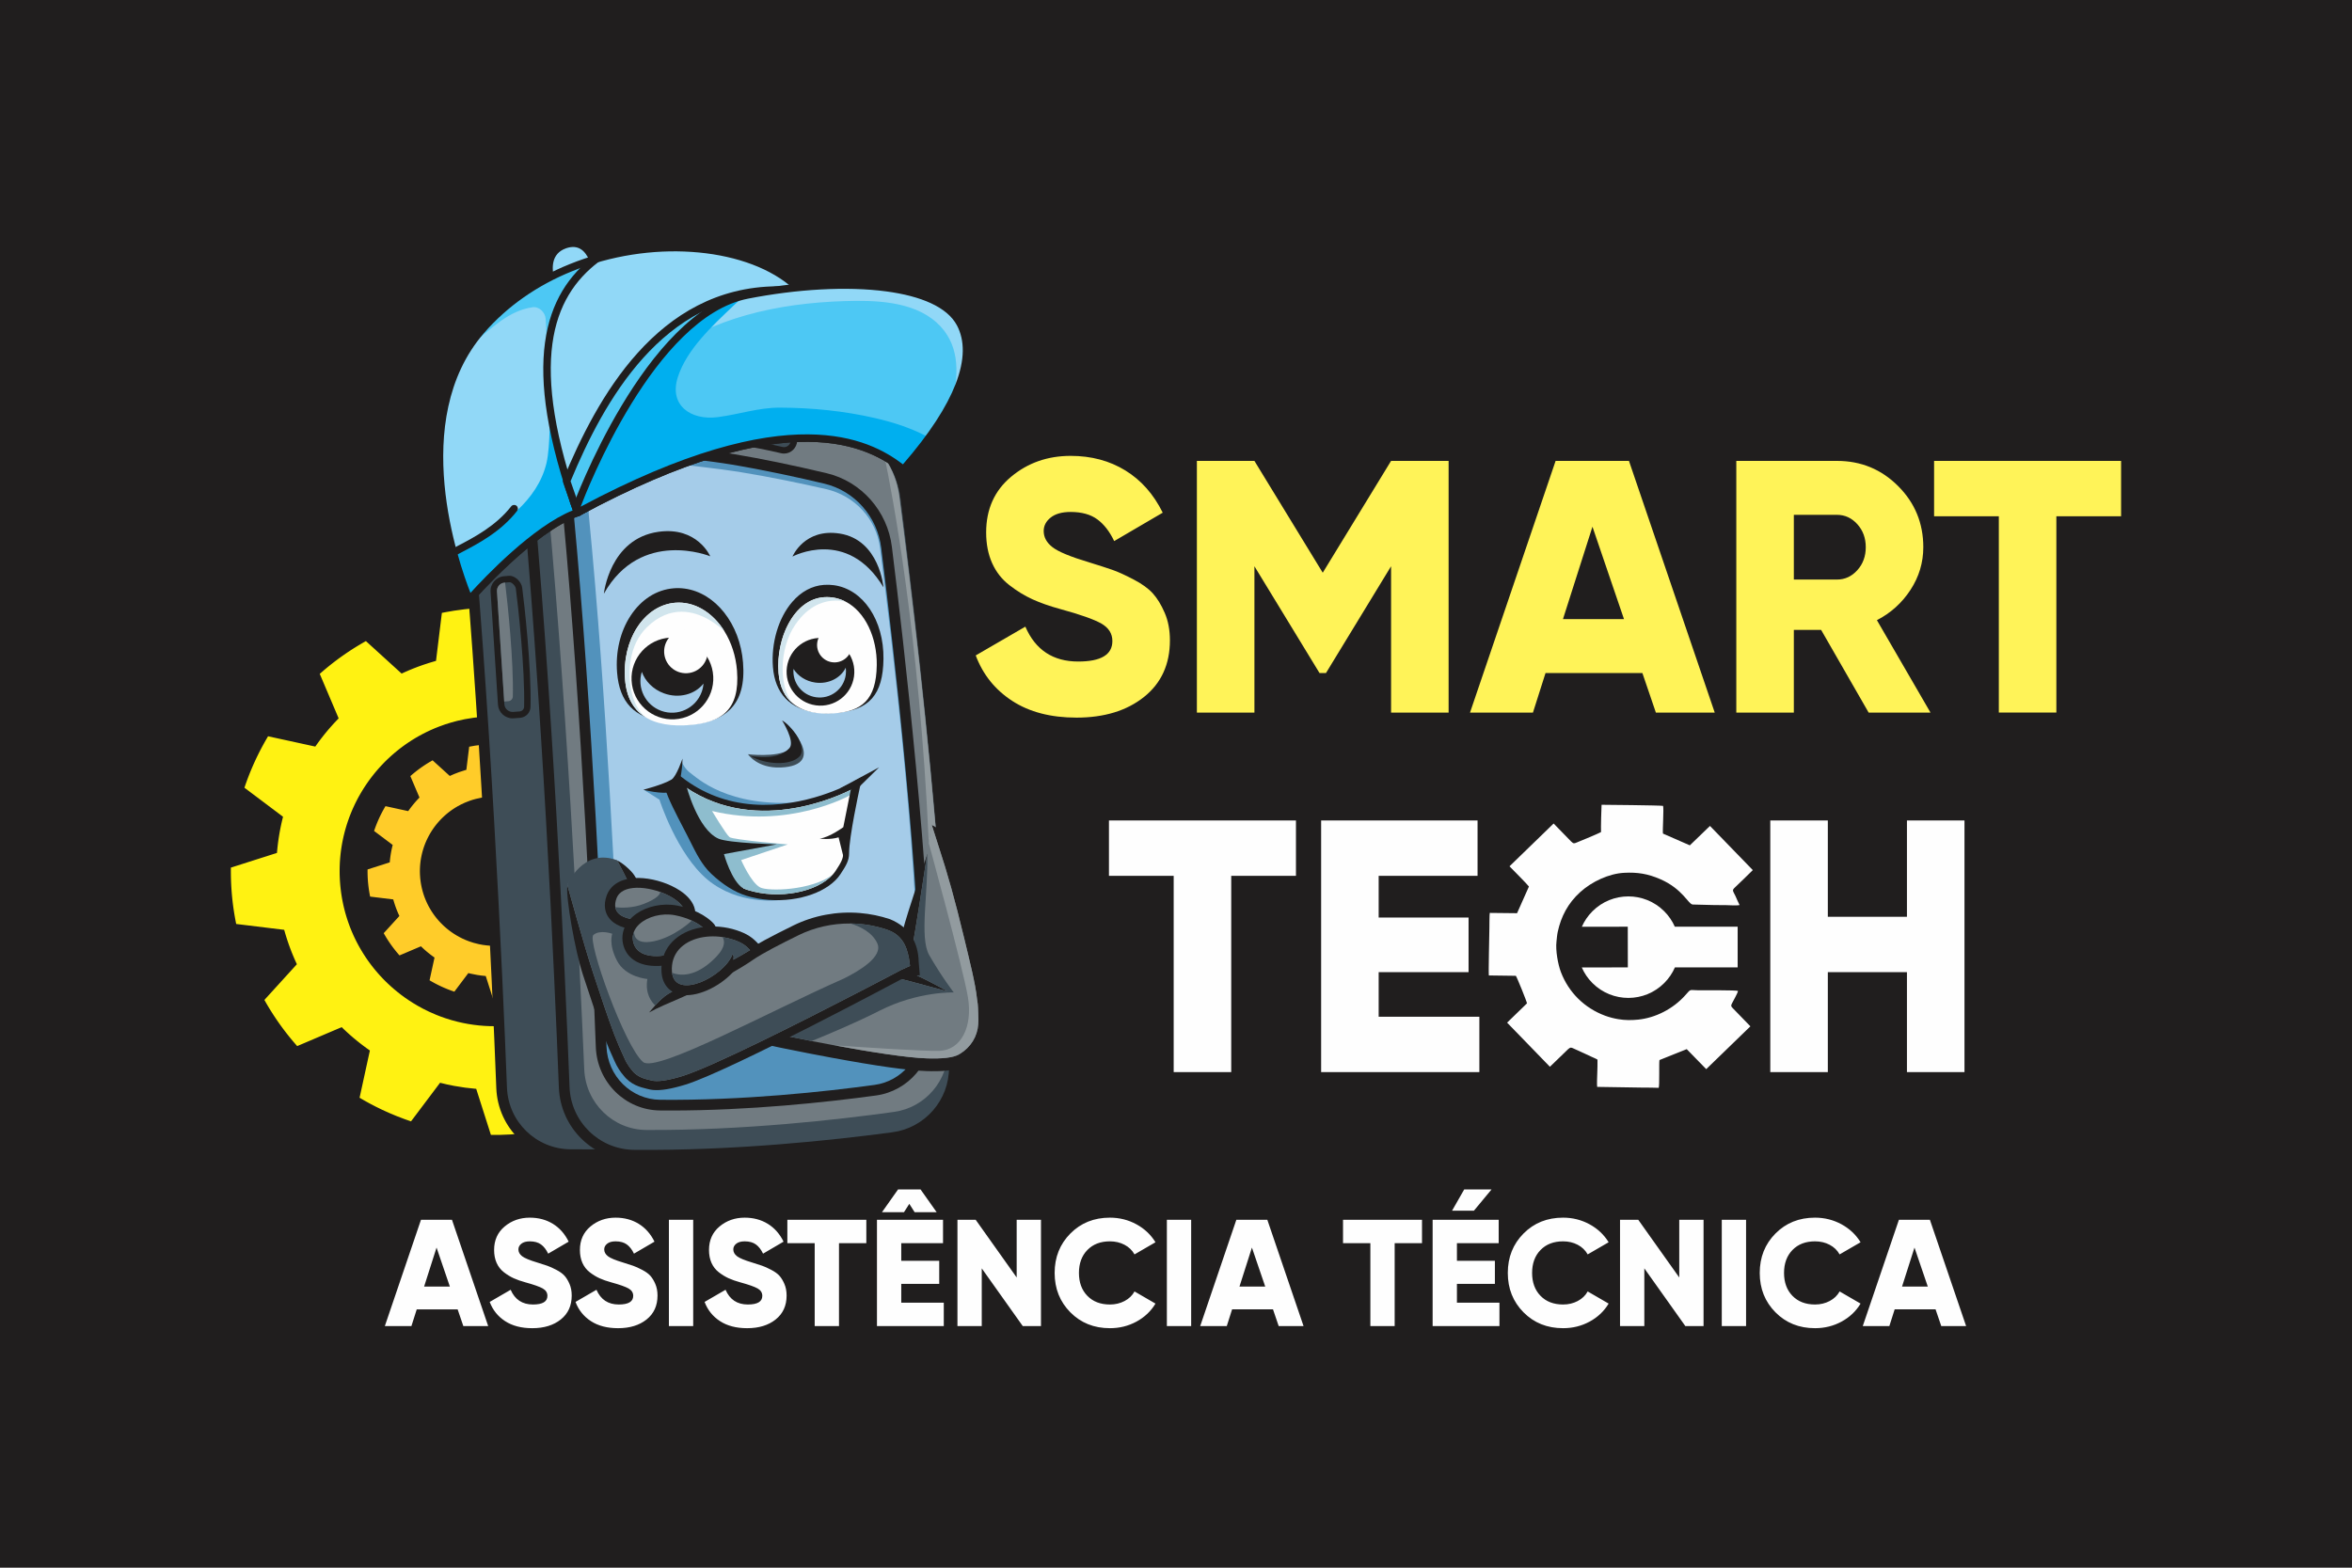 <svg xmlns="http://www.w3.org/2000/svg" xmlns:xlink="http://www.w3.org/1999/xlink" xmlns:xodm="http://www.corel.com/coreldraw/odm/2003" xml:space="preserve" width="150mm" height="100mm" style="shape-rendering:geometricPrecision; text-rendering:geometricPrecision; image-rendering:optimizeQuality; fill-rule:evenodd; clip-rule:evenodd" viewBox="0 0 14997.06 9998.04"> <defs>  <style type="text/css">       .fil22 {fill:#FEFEFE}    .fil1 {fill:#FFF212}    .fil2 {fill:#FFCC29}    .fil0 {fill:#201E1E}    .fil11 {fill:#FEFEFE;fill-rule:nonzero}    .fil18 {fill:#FFF358;fill-rule:nonzero}    .fil15 {fill:#FFF212;fill-rule:nonzero}    .fil16 {fill:#FFCC29;fill-rule:nonzero}    .fil17 {fill:#FAA831;fill-rule:nonzero}    .fil12 {fill:#D1E5ED;fill-rule:nonzero}    .fil10 {fill:#A5CCE9;fill-rule:nonzero}    .fil19 {fill:#91D8F7;fill-rule:nonzero}    .fil13 {fill:#8EBDCE;fill-rule:nonzero}    .fil8 {fill:#929B9F;fill-rule:nonzero}    .fil20 {fill:#4DC8F4;fill-rule:nonzero}    .fil3 {fill:#6E767C;fill-rule:nonzero}    .fil7 {fill:#717B81;fill-rule:nonzero}    .fil9 {fill:#5292BC;fill-rule:nonzero}    .fil4 {fill:#282828;fill-rule:nonzero}    .fil21 {fill:#00AFEF;fill-rule:nonzero}    .fil6 {fill:#3E4D57;fill-rule:nonzero}    .fil5 {fill:#201E1E;fill-rule:nonzero}    .fil14 {fill:black;fill-rule:nonzero}     </style> </defs> <g id="Camada_x0020_1">    <rect class="fil0" width="14997.06" height="9998.04"></rect>  <g id="_2203780223488">   <path class="fil1" d="M2996.96 3889.61l1.45 15.39 1.44 15.37 1.45 15.38 1.44 15.36 1.44 15.37 1.45 15.38 1.45 15.37 1.44 15.36 1.45 15.4 1.44 15.35 1.45 15.39 1.44 15.36 1.45 15.39 1.45 15.36 1.44 15.37 1.44 15.38 1.45 15.38 1.44 15.38 1.45 15.35 1.44 15.38 1.45 15.37 1.45 15.38 1.44 15.36 1.44 15.39 1.45 15.35 1.45 15.4 1.44 15.36 1.45 15.4 1.44 15.34 1.44 15.39 1.45 15.37 1.44 15.36 1.46 15.39 1.44 15.37 1.44 15.37 1.45 15.37 1.44 15.37 1.45 15.37 1.44 15.38 1.45 15.37 1.44 15.38 1.45 15.37 1.45 15.38 1.44 15.36 0.64 6.79c-13.28,1.25 -26.44,2.83 -39.54,4.59 -19.5,2.63 -38.81,5.74 -57.89,9.46 -16.01,3.13 -31.87,6.62 -47.58,10.49 -13.86,3.42 -27.57,7.16 -41.18,11.14 -12.41,3.64 -24.73,7.46 -36.91,11.56 -11.21,3.77 -22.29,7.76 -33.3,11.9 -10.36,3.91 -20.66,7.93 -30.84,12.17 -9.57,3.97 -19.02,8.13 -28.41,12.4 -8.96,4.06 -17.83,8.26 -26.62,12.58 -8.43,4.13 -16.79,8.37 -25.08,12.73 -7.95,4.19 -15.85,8.48 -23.68,12.87 -7.56,4.25 -15.05,8.57 -22.47,13.01 -7.17,4.28 -14.28,8.63 -21.32,13.09 -6.84,4.32 -13.62,8.73 -20.35,13.22 -6.53,4.35 -13,8.78 -19.41,13.29 -6.26,4.4 -12.47,8.86 -18.61,13.39 -5.99,4.42 -11.91,8.91 -17.78,13.45 -5.76,4.45 -11.45,8.96 -17.11,13.53 -5.53,4.47 -11,9.01 -16.43,13.6 -5.32,4.49 -10.59,9.04 -15.81,13.65 -5.13,4.52 -10.21,9.09 -15.25,13.71 -4.94,4.55 -9.86,9.13 -14.71,13.78 -4.77,4.56 -9.52,9.14 -14.19,13.8 -4.58,4.58 -9.1,9.23 -13.6,13.89 -4.43,4.59 -8.8,9.24 -13.14,13.91 -4.29,4.62 -8.52,9.28 -12.72,13.97 -4.14,4.62 -8.25,9.29 -12.31,13.99 -4.01,4.66 -7.99,9.32 -11.91,14.05 -3.86,4.66 -7.64,9.38 -11.41,14.1 -3.74,4.68 -7.42,9.4 -11.06,14.14 -3.61,4.68 -7.19,9.41 -10.72,14.16 -3.49,4.71 -6.98,9.42 -10.39,14.2 -3.37,4.7 -6.64,9.47 -9.92,14.24 -3.25,4.72 -6.45,9.49 -9.62,14.27 -3.15,4.74 -6.28,9.49 -9.34,14.29 -3.03,4.76 -6.04,9.53 -9,14.34 -2.92,4.75 -5.77,9.57 -8.62,14.38 -2.82,4.77 -5.62,9.57 -8.36,14.38 -2.73,4.8 -5.47,9.59 -8.12,14.43 -2.62,4.78 -5.15,9.63 -7.69,14.46 -2.53,4.81 -5.01,9.64 -7.46,14.49 -2.44,4.82 -4.89,9.64 -7.25,14.5 -2.33,4.82 -4.59,9.7 -6.85,14.56 -2.25,4.84 -4.44,9.69 -6.62,14.57 -2.16,4.86 -4.32,9.7 -6.4,14.59 -2.07,4.85 -4.06,9.75 -6.05,14.64 -1.98,4.86 -3.92,9.74 -5.82,14.64 -1.89,4.88 -3.81,9.76 -5.63,14.68 -1.81,4.88 -3.53,9.79 -5.26,14.7 -1.72,4.89 -3.4,9.79 -5.05,14.72 -1.65,4.91 -3.31,9.82 -4.87,14.77 -1.56,4.9 -3.01,9.83 -4.49,14.76 -1.47,4.92 -2.92,9.85 -4.32,14.81 -1.39,4.93 -2.79,9.86 -4.1,14.82 -1.31,4.92 -2.54,9.89 -3.78,14.85 -1.23,4.95 -2.45,9.89 -3.61,14.87 -1.16,4.96 -2.26,9.92 -3.34,14.9 -1.07,4.95 -2.09,9.92 -3.09,14.91 -0.99,4.98 -2.01,9.94 -2.93,14.94 -0.92,4.97 -1.74,9.98 -2.59,14.97 -0.84,4.99 -1.65,9.99 -2.41,15 -0.76,5 -1.51,10 -2.2,15.02 -0.68,4.99 -1.27,10.02 -1.88,15.04 -0.61,5.01 -1.2,10.02 -1.74,15.05 -0.52,5.02 -0.99,10.04 -1.45,15.07 -0.45,5.03 -0.84,10.08 -1.22,15.13 -0.37,5.04 -0.77,10.06 -1.06,15.11 -0.3,5.04 -0.49,10.11 -0.71,15.17 -0.21,5.05 -0.43,10.1 -0.57,15.16 -0.14,5.06 -0.23,10.13 -0.3,15.21 -0.06,5.07 -0.06,10.14 -0.05,15.22 0.02,5.07 0,10.15 0.09,15.24 0.1,5.09 0.29,10.18 0.46,15.27 0.18,5.09 0.36,10.19 0.61,15.29 0.25,5.1 0.54,10.2 0.86,15.31 0.33,5.11 0.73,10.24 1.14,15.37 0.37,4.77 0.72,9.53 1.16,14.3l0.11 1.03c0.5,5.15 1.09,10.28 1.65,15.41 0.58,5.14 1.17,10.28 1.81,15.4 0.66,5.15 1.32,10.31 2.04,15.44 0.74,5.17 1.56,10.31 2.37,15.46 0.82,5.16 1.63,10.34 2.53,15.47 0.9,5.19 1.87,10.37 2.86,15.53 0.99,5.2 2.04,10.38 3.11,15.54 1.07,5.19 2.12,10.39 3.28,15.55 1.17,5.22 2.43,10.4 3.69,15.59 1.26,5.23 2.56,10.43 3.9,15.62 1.35,5.22 2.69,10.46 4.13,15.64 1.46,5.26 3,10.46 4.54,15.68 1.54,5.25 3.11,10.48 4.74,15.69 1.64,5.26 3.28,10.52 5,15.74 1.75,5.28 3.6,10.52 5.43,15.76 1.85,5.28 3.74,10.56 5.68,15.81 1.96,5.28 3.89,10.57 5.93,15.81 2.07,5.32 4.23,10.6 6.39,15.88 2.18,5.32 4.41,10.61 6.68,15.88 2.29,5.32 4.59,10.65 6.98,15.93 2.41,5.34 4.87,10.67 7.37,15.96 2.53,5.37 5.15,10.69 7.78,16 2.65,5.37 5.36,10.73 8.11,16.04 2.8,5.38 5.6,10.74 8.48,16.07 2.92,5.4 5.91,10.78 8.94,16.12 3.07,5.43 6.22,10.8 9.39,16.16 3.22,5.44 6.49,10.83 9.81,16.2 3.37,5.45 6.76,10.87 10.24,16.24 3.52,5.47 7.07,10.92 10.7,16.3 3.69,5.49 7.45,10.94 11.26,16.35 3.88,5.52 7.85,10.99 11.84,16.42 4.07,5.52 8.19,11.01 12.36,16.44 4.26,5.57 8.59,11.08 12.97,16.54 4.47,5.57 8.99,11.09 13.57,16.57 4.69,5.6 9.44,11.16 14.25,16.65 4.93,5.63 9.92,11.2 14.97,16.71 5.19,5.67 10.44,11.27 15.76,16.81 5.46,5.69 11,11.31 16.6,16.87 5.78,5.74 11.62,11.39 17.54,16.98 6.1,5.78 12.28,11.46 18.53,17.07 6.48,5.81 13.03,11.55 19.65,17.19 6.89,5.87 13.85,11.63 20.89,17.3 7.34,5.92 14.75,11.74 22.25,17.44 7.85,5.97 15.77,11.86 23.79,17.6 8.52,6.08 17.18,11.99 25.88,17.8 9.23,6.16 18.58,12.17 28.01,18.03 10.11,6.26 20.32,12.35 30.65,18.26 11.26,6.42 22.63,12.65 34.14,18.64 12.77,6.65 25.7,13 38.78,19.09 14.91,6.94 30,13.51 45.28,19.72 18.43,7.49 37.1,14.43 56.03,20.81 26.16,8.82 52.81,16.55 79.85,23.17 88.13,21.6 180.51,31.3 275.18,27.37 17.4,-0.72 34.87,-1.88 52.41,-3.53l0.83 8.84 1.45 15.37 1.44 15.37 1.45 15.38 1.44 15.37 1.45 15.37 1.45 15.38 1.45 15.36 1.44 15.37 1.44 15.38 1.45 15.37 1.45 15.38 1.44 15.36 1.45 15.38 1.44 15.37 1.45 15.38 1.44 15.37 1.46 15.37 1.44 15.39 1.45 15.37 1.44 15.38 1.45 15.36 1.44 15.37 1.45 15.38 1.45 15.37 1.45 15.38 1.44 15.37 1.44 15.36 1.45 15.38 1.45 15.38 1.44 15.36 1.44 15.38 1.45 15.37 1.45 15.39 1.44 15.36 1.45 15.39 1.45 15.36 1.44 15.38 1.45 15.37 1.44 15.37 1.45 15.37 1.45 15.37 1.44 15.37 1.44 15.38 1.46 15.38 0.5 5.33c-18.84,1.77 -37.63,3.21 -56.37,4.32 -41.67,2.48 -83.08,3.37 -124.23,2.85l-5.01 -15.7 -5.02 -15.71 -5.02 -15.73 -5.02 -15.75 -5.02 -15.72 -5.02 -15.73 -5.02 -15.72 -5.02 -15.73 -5.01 -15.72 -5.02 -15.73 -5.02 -15.73 -5.03 -15.74 -5.01 -15.71 -5.02 -15.75 -5.02 -15.72 -5.02 -15.74 -5.01 -15.71 -5.03 -15.74 -3.42 -10.73c-47.6,-3.96 -94.64,-10.26 -140.93,-18.87 -30.21,-5.62 -60.11,-12.23 -89.64,-19.84l-7.64 10.16 -10.66 14.18 -10.67 14.17 -10.64 14.16 -10.68 14.18 -10.65 14.16 -10.68 14.19 -10.64 14.15 -10.67 14.18 -10.66 14.17 -10.66 14.17 -10.65 14.16 -10.66 14.17 -10.66 14.16 -10.66 14.18 -10.66 14.16 -10.67 14.18 -6.94 9.23c-13.34,-4.47 -26.6,-9.11 -39.8,-13.88 -18.11,-6.57 -36.07,-13.44 -53.91,-20.61 -15.97,-6.41 -31.8,-13.06 -47.53,-19.95 -14.39,-6.3 -28.67,-12.8 -42.85,-19.49 -13.16,-6.21 -26.22,-12.59 -39.19,-19.13 -12.18,-6.13 -24.26,-12.42 -36.27,-18.84 -11.34,-6.07 -22.61,-12.26 -33.78,-18.58 -10.65,-6.01 -21.22,-12.15 -31.72,-18.39l-2.95 -1.75 2.93 -13.48 3.26 -14.92 3.24 -14.88 3.26 -14.93 3.25 -14.9 3.25 -14.91 3.24 -14.89 3.26 -14.92 3.25 -14.91 3.24 -14.89 3.26 -14.92 3.25 -14.91 3.24 -14.9 3.26 -14.9 3.25 -14.91 3.25 -14.91 3.25 -14.9 3.25 -14.91 3.25 -14.91 3.25 -14.9 0.98 -4.53c-5.84,-4.07 -11.64,-8.18 -17.42,-12.34 -8.05,-5.78 -16.04,-11.65 -23.96,-17.61 -7.65,-5.75 -15.23,-11.58 -22.76,-17.49 -7.31,-5.73 -14.55,-11.53 -21.74,-17.41 -6.96,-5.68 -13.87,-11.45 -20.73,-17.27 -6.68,-5.68 -13.31,-11.41 -19.89,-17.22 -6.4,-5.65 -12.75,-11.36 -19.05,-17.12 -6.14,-5.63 -12.25,-11.32 -18.3,-17.05 -5.38,-5.11 -10.73,-10.26 -16.04,-15.47l-26.4 11.24 -29.01 12.34 -29 12.35 -29.01 12.35 -28.98 12.34 -29.02 12.35 -28.99 12.34 -29.01 12.35 -29 12.34 -25.19 10.72c-4.26,-4.81 -8.5,-9.64 -12.7,-14.49 -4.78,-5.51 -9.53,-11.06 -14.23,-16.64 -4.65,-5.51 -9.27,-11.05 -13.85,-16.62 -4.51,-5.49 -8.99,-11.01 -13.43,-16.56 -4.4,-5.48 -8.76,-10.99 -13.09,-16.54 -4.26,-5.47 -8.49,-10.96 -12.7,-16.48 -4.15,-5.46 -8.28,-10.95 -12.38,-16.47 -4.04,-5.44 -8.04,-10.92 -12.02,-16.42 -3.93,-5.44 -7.84,-10.91 -11.71,-16.4 -3.83,-5.43 -7.62,-10.88 -11.39,-16.36 -3.72,-5.42 -7.41,-10.86 -11.08,-16.32 -3.62,-5.42 -7.22,-10.86 -10.79,-16.31 -3.53,-5.4 -7.03,-10.83 -10.5,-16.27 -3.44,-5.39 -6.85,-10.81 -10.22,-16.25 -3.35,-5.38 -6.67,-10.8 -9.95,-16.22 -3.26,-5.38 -6.49,-10.77 -9.69,-16.19 -3.17,-5.36 -6.3,-10.75 -9.42,-16.16 -3.09,-5.37 -6.14,-10.76 -9.18,-16.16l-0.81 -1.44 11.57 -12.72 12.7 -13.95 12.7 -13.97 12.73 -13.98 12.69 -13.94 12.72 -13.98 12.71 -13.97 12.7 -13.96 12.71 -13.97 12.71 -13.96 12.71 -13.96 12.7 -13.96 12.71 -13.97 12.71 -13.96 12.71 -13.98 12.71 -13.95 5.08 -5.6 -4.45 -9.58c-2.44,-5.29 -4.84,-10.6 -7.21,-15.93 -2.36,-5.3 -4.68,-10.61 -6.97,-15.95 -2.26,-5.27 -4.49,-10.56 -6.69,-15.87 -2.19,-5.28 -4.34,-10.57 -6.47,-15.89 -2.1,-5.26 -4.17,-10.54 -6.22,-15.84 -2.03,-5.26 -4.02,-10.54 -5.99,-15.83 -1.95,-5.25 -3.87,-10.52 -5.75,-15.8 -1.88,-5.25 -3.73,-10.5 -5.54,-15.77 -1.8,-5.25 -3.59,-10.5 -5.33,-15.77 -1.73,-5.23 -3.43,-10.47 -5.09,-15.73 -1.67,-5.22 -3.3,-10.47 -4.91,-15.72 -1.59,-5.22 -3.16,-10.44 -4.7,-15.69 -1.53,-5.21 -3.02,-10.43 -4.49,-15.68l-1.21 -4.31 -306.07 -37.33 -0.85 -4.23c-1.04,-5.18 -2.06,-10.35 -3.05,-15.54 -0.98,-5.16 -1.95,-10.33 -2.88,-15.5 -0.94,-5.16 -1.86,-10.34 -2.75,-15.52 -0.89,-5.14 -1.77,-10.31 -2.61,-15.48 -0.84,-5.16 -1.64,-10.32 -2.44,-15.49 -0.8,-5.15 -1.57,-10.3 -2.31,-15.46 -0.74,-5.14 -1.47,-10.29 -2.16,-15.45 -0.69,-5.13 -1.36,-10.27 -2.01,-15.42 -0.64,-5.13 -1.26,-10.26 -1.86,-15.41 -0.6,-5.12 -1.17,-10.26 -1.71,-15.39 -0.54,-5.13 -1.07,-10.26 -1.57,-15.4l-0.42 -4.48 -0.99 -10.88 -1.27 -15.35c-0.39,-5.12 -0.76,-10.23 -1.11,-15.34 -0.35,-5.12 -0.69,-10.23 -0.99,-15.33 -0.3,-5.11 -0.57,-10.21 -0.83,-15.32 -0.26,-5.1 -0.49,-10.2 -0.7,-15.29 -0.21,-5.1 -0.38,-10.19 -0.55,-15.29 -0.16,-5.09 -0.31,-10.17 -0.42,-15.26 -0.12,-5.09 -0.21,-10.19 -0.28,-15.28 -0.07,-5.08 -0.12,-10.15 -0.15,-15.22 -0.03,-5.09 -0.04,-10.18 -0.02,-15.25 0.01,-5.08 0.05,-10.15 0.11,-15.22l0.02 -1.6 32.55 -10.39 36.36 -11.6 36.39 -11.62 36.36 -11.6 36.38 -11.62 36.36 -11.6 36.4 -11.62 36.34 -11.6 6.6 -2.1c0.35,-4.13 0.7,-8.25 1.08,-12.37 0.46,-5.04 0.96,-10.07 1.47,-15.08 0.52,-5.03 1.06,-10.04 1.62,-15.06 0.57,-5.03 1.18,-10.05 1.79,-15.06 0.63,-5.01 1.27,-10.03 1.95,-15.03 0.67,-5.02 1.38,-10.03 2.11,-15.03 0.73,-5.02 1.49,-10.02 2.27,-15 0.78,-5.01 1.6,-10.01 2.45,-15 0.84,-4.99 1.7,-9.98 2.6,-14.96 0.89,-4.99 1.82,-9.98 2.77,-14.96 0.96,-4.99 1.94,-9.97 2.95,-14.94 1.01,-4.98 2.03,-9.95 3.1,-14.91 1.07,-4.98 2.16,-9.95 3.28,-14.91 1.12,-4.97 2.29,-9.93 3.47,-14.88 1.18,-4.96 2.38,-9.91 3.62,-14.86l2.18 -8.56 -9.9 -7.45 -23.32 -17.54 -23.32 -17.55 -23.32 -17.54 -23.34 -17.56 -23.34 -17.55 -23.31 -17.55 -23.34 -17.56 -23.33 -17.55 -23.32 -17.55 -23.33 -17.55 -2.94 -2.2 4.37 -12.88c1.69,-4.92 3.4,-9.82 5.13,-14.72 1.74,-4.91 3.5,-9.82 5.28,-14.7 1.79,-4.9 3.6,-9.81 5.44,-14.69 1.83,-4.91 3.69,-9.8 5.57,-14.68 1.89,-4.9 3.8,-9.79 5.73,-14.66 1.94,-4.89 3.9,-9.77 5.88,-14.64 1.99,-4.88 4,-9.75 6.04,-14.62 2.04,-4.88 4.11,-9.76 6.19,-14.61 2.1,-4.88 4.22,-9.74 6.35,-14.6 2.15,-4.87 4.31,-9.73 6.51,-14.58 2.2,-4.87 4.42,-9.74 6.67,-14.58 2.26,-4.87 4.52,-9.72 6.83,-14.56 2.31,-4.85 4.65,-9.7 7,-14.53 2.36,-4.84 4.75,-9.69 7.16,-14.51 2.41,-4.84 4.86,-9.68 7.32,-14.5 2.48,-4.85 4.97,-9.67 7.5,-14.49 2.53,-4.83 5.08,-9.66 7.65,-14.46 2.59,-4.83 5.2,-9.65 7.84,-14.45 2.65,-4.83 5.32,-9.63 8.01,-14.43 2.71,-4.82 5.44,-9.63 8.19,-14.42 2.76,-4.81 5.56,-9.6 8.36,-14.39l5.58 -9.41 83.97 18.32 128.35 27.98 88.86 19.39 6.93 -9.86c3.37,-4.75 6.77,-9.49 10.21,-14.21 3.46,-4.75 6.95,-9.48 10.47,-14.19 3.54,-4.74 7.12,-9.46 10.72,-14.15 3.63,-4.74 7.3,-9.45 11,-14.15 3.72,-4.72 7.47,-9.42 11.25,-14.1 3.83,-4.72 7.69,-9.42 11.57,-14.1 3.91,-4.7 7.84,-9.38 11.81,-14.03 4.01,-4.71 8.06,-9.38 12.13,-14.03 4.11,-4.7 8.26,-9.36 12.44,-14 4.21,-4.67 8.45,-9.33 12.72,-13.96 4.33,-4.67 8.68,-9.31 13.07,-13.93 4.43,-4.66 8.89,-9.29 13.39,-13.89l1.26 -1.3 -6.13 -14.42 -6.76 -15.89 -6.76 -15.91 -6.77 -15.9 -6.77 -15.9 -6.75 -15.9 -6.77 -15.91 -6.77 -15.9 -6.76 -15.9 -6.76 -15.9 -6.78 -15.93 -6.76 -15.89 -6.76 -15.9 -6.76 -15.9 -6.76 -15.89 -6.77 -15.91 -6.76 -15.9 -6.32 -14.85 1.01 -0.9c5.19,-4.59 10.4,-9.15 15.64,-13.68 5.3,-4.58 10.63,-9.13 15.99,-13.64 5.42,-4.57 10.87,-9.1 16.35,-13.6 5.55,-4.56 11.14,-9.08 16.75,-13.57 5.67,-4.54 11.39,-9.04 17.12,-13.51 5.83,-4.53 11.68,-9.03 17.57,-13.49 5.97,-4.52 11.97,-9 18,-13.43 6.12,-4.51 12.29,-8.99 18.48,-13.42 6.26,-4.48 12.56,-8.92 18.89,-13.32 6.45,-4.48 12.94,-8.93 19.45,-13.32 6.61,-4.46 13.25,-8.87 19.93,-13.24 6.8,-4.44 13.64,-8.84 20.51,-13.2 6.99,-4.42 14,-8.8 21.06,-13.13 7.2,-4.4 14.43,-8.76 21.7,-13.07 7.4,-4.38 14.85,-8.71 22.33,-13 4.47,-2.56 8.97,-5.1 13.48,-7.63l11.07 10.07 18.78 17.09 18.8 17.11 18.77 17.09 18.81 17.1 18.77 17.09 18.82 17.12 18.76 17.08 18.81 17.12 18.78 17.09 18.81 17.11 18.77 17.08 10.03 9.13c4.8,-2.25 9.62,-4.49 14.45,-6.69 9.31,-4.24 18.66,-8.38 28.08,-12.42 9.84,-4.21 19.73,-8.3 29.68,-12.29 10.37,-4.16 20.81,-8.19 31.31,-12.11 11.04,-4.11 22.16,-8.09 33.33,-11.93 11.76,-4.04 23.6,-7.93 35.49,-11.68 12.67,-3.97 25.42,-7.8 38.22,-11.45l8.74 -2.44 1.43 -11.76 1.83 -15.05 1.84 -15.05 1.84 -15.04 1.83 -15.05 1.83 -15.04 1.84 -15.05 1.84 -15.05 1.83 -15.05 1.83 -15.03 1.84 -15.06 1.84 -15.03 1.83 -15.07 1.83 -15.03 1.85 -15.06 1.83 -15.05 1.83 -15.04 1.84 -15.05 1.84 -15.05 1.82 -15.04 1.05 -8.49c7.46,-1.51 14.94,-2.99 22.44,-4.41 18.52,-3.5 37.14,-6.74 55.88,-9.66 21.43,-3.34 43,-6.28 64.72,-8.81 11.87,-1.37 23.78,-2.63 35.73,-3.74l0.69 7.37z"></path>   <path class="fil2" d="M3224.82 6313.14l0.97 10.27 0.96 10.26 0.97 10.26 0.96 10.26 0.81 8.55c-29.23,2.76 -58.26,3.82 -86.98,3.45l-2.61 -8.17 -3.24 -10.16 -3.25 -10.18 -3.24 -10.14 -3.24 -10.18 -3.25 -10.16 -3.24 -10.16 -3.25 -10.17 -3.24 -10.17 -3.24 -10.15 -3.24 -10.16 -3.25 -10.17 -3.24 -10.17 -3.24 -10.14 -0.4 -1.26c-18.27,-1.53 -36.35,-3.75 -54.23,-6.7 -14.35,-2.35 -28.55,-5.17 -42.61,-8.46 -4.76,-1.11 -9.51,-2.28 -14.24,-3.5l-3.2 4.25 -8.01 10.65 -8.01 10.65 -8 10.63 -8.02 10.65 -8.02 10.66 -8 10.64 -8.01 10.64 -8.02 10.66 -8 10.64 -8.02 10.66 -5.9 7.84c-6.49,-2.18 -12.95,-4.42 -19.37,-6.76 -8.15,-2.96 -16.25,-6.04 -24.29,-9.25 -7.52,-3.01 -14.98,-6.12 -22.38,-9.34 -7,-3.05 -13.95,-6.18 -20.85,-9.41 -6.54,-3.07 -13.04,-6.22 -19.49,-9.45 -6.16,-3.09 -12.28,-6.27 -18.35,-9.51 -5.84,-3.12 -11.63,-6.31 -17.38,-9.56 -5.35,-3.04 -10.68,-6.13 -15.95,-9.29l0.07 -0.34 2.27 -10.39 2.27 -10.4 2.26 -10.39 2.27 -10.42 2.27 -10.39 2.26 -10.39 2.27 -10.41 2.27 -10.4 2.27 -10.4 2.27 -10.41 2.27 -10.39 2.26 -10.39 2.27 -10.41 2.09 -9.59 -1.09 -0.76c-4.55,-3.19 -9.06,-6.42 -13.53,-9.72 -4.34,-3.19 -8.65,-6.45 -12.91,-9.75 -4.14,-3.21 -8.25,-6.46 -12.31,-9.76 -3.97,-3.22 -7.89,-6.49 -11.78,-9.79 -3.81,-3.24 -7.58,-6.51 -11.32,-9.83 -3.64,-3.24 -7.24,-6.52 -10.81,-9.84 -3.5,-3.24 -6.95,-6.52 -10.37,-9.84l-2.54 -2.47 -6.74 2.86 -26.91 11.46 -26.93 11.46 -27 11.49 -26.92 11.45 -22.13 9.42c-2.4,-2.71 -4.78,-5.41 -7.14,-8.16 -2.84,-3.28 -5.66,-6.59 -8.44,-9.92 -2.76,-3.31 -5.5,-6.63 -8.2,-9.98 -2.67,-3.3 -5.31,-6.61 -7.93,-9.95 -2.58,-3.3 -5.14,-6.62 -7.67,-9.96 -2.51,-3.31 -4.99,-6.64 -7.45,-9.98 -2.43,-3.32 -4.84,-6.66 -7.23,-10.02 -2.35,-3.3 -4.69,-6.64 -6.99,-9.98 -2.28,-3.32 -4.55,-6.66 -6.78,-10.01 -2.22,-3.33 -4.42,-6.67 -6.59,-10.04 -2.14,-3.33 -4.26,-6.66 -6.36,-10.02 -2.08,-3.32 -4.14,-6.68 -6.17,-10.03 -2.02,-3.34 -4.01,-6.68 -5.98,-10.05 -1.96,-3.34 -3.89,-6.69 -5.8,-10.06l-2.04 -3.61 6.26 -6.87 9.77 -10.73 9.74 -10.71 9.76 -10.71 9.78 -10.75 9.75 -10.72 9.76 -10.71 9.75 -10.72 9.77 -10.73 9.77 -10.74 5.77 -6.34 -1.91 -4.1c-1.55,-3.36 -3.08,-6.73 -4.57,-10.11 -1.48,-3.36 -2.93,-6.73 -4.36,-10.11 -1.41,-3.36 -2.8,-6.75 -4.16,-10.14 -1.35,-3.36 -2.67,-6.73 -3.97,-10.13 -1.28,-3.36 -2.55,-6.74 -3.78,-10.13 -1.22,-3.37 -2.43,-6.76 -3.6,-10.15 -1.16,-3.37 -2.3,-6.75 -3.42,-10.15 -1.1,-3.38 -2.19,-6.77 -3.25,-10.18 -1.05,-3.38 -2.08,-6.76 -3.08,-10.16 -0.99,-3.38 -1.96,-6.78 -2.9,-10.18l-0.04 -0.13 -61.56 -7.52 -62.28 -7.61 -23.63 -2.88 -1.27 -6.36c-0.66,-3.39 -1.3,-6.8 -1.92,-10.21 -0.62,-3.4 -1.22,-6.81 -1.8,-10.23 -0.58,-3.4 -1.13,-6.82 -1.67,-10.24l-1.54 -10.23 -1.41 -10.24 -1.27 -10.24 -1.14 -10.26 -0.81 -8.11 -0.2 -2.16c-0.31,-3.42 -0.6,-6.85 -0.86,-10.26 -0.27,-3.43 -0.51,-6.84 -0.73,-10.26 -0.23,-3.44 -0.43,-6.87 -0.61,-10.31 -0.19,-3.42 -0.33,-6.84 -0.47,-10.27l-0.34 -10.27c-0.1,-3.44 -0.16,-6.88 -0.22,-10.31l-0.09 -10.29 0.04 -10.31 0.03 -2.56 28 -8.95 37.3 -11.9 37.27 -11.9 37.28 -11.91 1.67 -0.53c0.27,-3.31 0.56,-6.61 0.89,-9.91 0.33,-3.45 0.69,-6.9 1.08,-10.33 0.4,-3.46 0.81,-6.92 1.26,-10.36 0.44,-3.46 0.91,-6.91 1.4,-10.37 0.5,-3.46 1.03,-6.93 1.58,-10.37 0.56,-3.47 1.14,-6.93 1.75,-10.38 0.61,-3.47 1.25,-6.93 1.91,-10.38 0.67,-3.47 1.38,-6.94 2.1,-10.4 0.73,-3.47 1.48,-6.93 2.26,-10.39 0.79,-3.47 1.62,-6.95 2.47,-10.41l1.96 -7.8 -3.27 -2.45 -12.94 -9.74 -12.95 -9.74 -12.97 -9.75 -12.95 -9.75 -12.95 -9.74 -12.98 -9.75 -12.95 -9.75 -12.96 -9.73 -11.67 -8.79 0.34 -1.02c1.18,-3.5 2.38,-6.99 3.6,-10.47 1.22,-3.5 2.48,-6.99 3.76,-10.47 1.28,-3.5 2.59,-6.98 3.92,-10.46 1.34,-3.51 2.71,-6.99 4.09,-10.49 1.4,-3.5 2.82,-7 4.26,-10.47 1.45,-3.51 2.94,-7 4.43,-10.49 1.52,-3.51 3.06,-7.03 4.63,-10.52 1.58,-3.51 3.17,-7.01 4.8,-10.51 1.64,-3.51 3.29,-7.02 4.98,-10.5 1.7,-3.53 3.43,-7.03 5.18,-10.53 1.77,-3.53 3.56,-7.05 5.38,-10.55 1.83,-3.53 3.69,-7.03 5.57,-10.53 1.9,-3.53 3.84,-7.04 5.79,-10.54 1.98,-3.54 3.99,-7.07 6.01,-10.58 1.92,-3.33 3.86,-6.64 5.83,-9.93l37.07 8.09 39.46 8.6 39.42 8.6 29.13 6.35c1.82,-2.62 3.67,-5.24 5.54,-7.84 2.56,-3.57 5.16,-7.12 7.79,-10.63 2.68,-3.59 5.39,-7.14 8.14,-10.67 2.79,-3.58 5.61,-7.13 8.48,-10.66 2.92,-3.59 5.88,-7.15 8.87,-10.69 3.05,-3.6 6.14,-7.17 9.26,-10.7 3.19,-3.62 6.41,-7.18 9.68,-10.72 3.33,-3.62 6.7,-7.19 10.1,-10.73l3.91 -4.02 -2.7 -6.33 -4.31 -10.13 -4.3 -10.12 -4.3 -10.12 -4.3 -10.1 -4.32 -10.13 -4.29 -10.1 -4.31 -10.13 -4.31 -10.13 -4.3 -10.11 -4.3 -10.11 -4.31 -10.12 -4.31 -10.13 -3.79 -8.91 1.45 -1.29c4.15,-3.65 8.32,-7.27 12.54,-10.84 4.32,-3.66 8.7,-7.29 13.1,-10.86 4.54,-3.68 9.1,-7.3 13.72,-10.89 4.77,-3.7 9.59,-7.35 14.44,-10.94 5,-3.7 10.04,-7.35 15.13,-10.94 5.28,-3.73 10.59,-7.39 15.97,-10.99 5.58,-3.74 11.22,-7.42 16.9,-11.02 5.94,-3.77 11.92,-7.46 17.97,-11.09 6.33,-3.79 12.72,-7.51 19.17,-11.14l1.38 -0.77 0.76 0.68 10.81 9.84 10.81 9.85 10.81 9.83 10.8 9.83 10.79 9.83 10.84 9.85 10.8 9.84 10.81 9.83 10.8 9.83 10.81 9.84 0.9 0.82 2.01 -0.95c8.55,-3.99 17.21,-7.79 25.96,-11.42 9.91,-4.1 19.95,-7.97 30.08,-11.6 11.96,-4.27 24.09,-8.23 36.36,-11.85 3.73,-1.11 7.48,-2.18 11.23,-3.22l0.93 -7.61 1.27 -10.38 1.26 -10.34 1.26 -10.35 1.27 -10.36 1.27 -10.36 1.26 -10.36 1.26 -10.36 1.27 -10.35 1.26 -10.36 1.26 -10.37 1.27 -10.35 1.26 -10.35 1.27 -10.36 0.63 -5.22c12.35,-2.51 24.8,-4.76 37.35,-6.72 16.08,-2.52 32.33,-4.57 48.75,-6.1l0.37 3.98 0.97 10.25 0.96 10.28 0.97 10.25 0.96 10.26 0.97 10.27 0.96 10.26 0.97 10.26 0.96 10.26 0.97 10.26 0.96 10.27 0.97 10.26 0.96 10.25 0.97 10.25 0.96 10.28 0.97 10.26 0.96 10.25 0.97 10.26 0.96 10.26 0.97 10.27 0.96 10.27 0.97 10.26 0.96 10.25 0.97 10.27 0.97 10.27 0.96 10.25 0.96 10.27 0.97 10.25 0.96 10.26 0.96 10.26 0.97 10.27 0.97 10.26 0.96 10.24 0.04 0.37c-25.78,2.43 -50.88,6.9 -75.18,13.19 -13.35,3.45 -26.45,7.45 -39.29,11.99 -10.01,3.55 -19.86,7.41 -29.52,11.59 -8.28,3.56 -16.43,7.34 -24.43,11.35 -7.13,3.57 -14.15,7.3 -21.07,11.21 -6.3,3.56 -12.49,7.27 -18.6,11.1 -5.66,3.56 -11.25,7.23 -16.74,11.01 -5.19,3.57 -10.3,7.22 -15.33,10.98 -4.74,3.54 -9.41,7.2 -14.02,10.92 -4.39,3.54 -8.73,7.14 -12.98,10.84 -4.07,3.53 -8.06,7.16 -12,10.82 -3.83,3.55 -7.6,7.14 -11.29,10.8 -3.56,3.53 -7.05,7.12 -10.49,10.75 -3.33,3.52 -6.61,7.1 -9.83,10.72 -3.14,3.52 -6.23,7.09 -9.27,10.71 -2.95,3.52 -5.87,7.07 -8.71,10.67 -2.78,3.51 -5.5,7.06 -8.19,10.66 -2.62,3.5 -5.18,7.05 -7.7,10.63 -2.47,3.51 -4.88,7.05 -7.26,10.62 -2.33,3.51 -4.6,7.03 -6.84,10.59 -2.2,3.5 -4.35,7.03 -6.46,10.58 -2.07,3.5 -4.09,7.02 -6.08,10.58 -1.94,3.49 -3.85,7 -5.72,10.54 -1.83,3.49 -3.61,7 -5.36,10.54 -1.72,3.48 -3.41,7 -5.05,10.53 -1.62,3.48 -3.19,6.98 -4.72,10.5 -1.51,3.47 -2.98,6.96 -4.42,10.48 -1.41,3.48 -2.78,6.98 -4.12,10.49 -1.31,3.48 -2.59,6.96 -3.83,10.47 -1.22,3.46 -2.4,6.95 -3.54,10.45 -1.14,3.46 -2.23,6.94 -3.28,10.44 -1.04,3.47 -2.05,6.95 -3.02,10.44 -0.95,3.46 -1.87,6.92 -2.74,10.41 -0.87,3.46 -1.71,6.93 -2.51,10.41 -0.79,3.46 -1.55,6.93 -2.25,10.42 -0.71,3.45 -1.38,6.91 -2.01,10.38 -0.62,3.45 -1.22,6.9 -1.77,10.37 -0.55,3.45 -1.07,6.91 -1.54,10.38 -0.47,3.44 -0.88,6.89 -1.27,10.36 -0.39,3.43 -0.73,6.88 -1.05,10.34 -0.31,3.43 -0.57,6.88 -0.81,10.33 -0.24,3.44 -0.44,6.88 -0.6,10.33 -0.16,3.44 -0.3,6.88 -0.39,10.33 -0.09,3.43 -0.15,6.85 -0.16,10.3 -0.01,3.43 -0.01,6.86 0.05,10.31 0.06,3.42 0.18,6.84 0.32,10.28 0.13,3.41 0.31,6.85 0.52,10.27 0.2,3.43 0.45,6.86 0.73,10.3 0.16,1.93 0.29,3.86 0.48,5.79l0.47 4.46c0.36,3.43 0.74,6.84 1.16,10.24 0.43,3.43 0.88,6.85 1.38,10.25 0.5,3.43 1.04,6.83 1.62,10.24 0.58,3.41 1.2,6.83 1.85,10.22 0.66,3.42 1.35,6.82 2.08,10.22 0.73,3.41 1.5,6.81 2.3,10.19 0.81,3.41 1.66,6.82 2.54,10.2 0.89,3.41 1.8,6.8 2.77,10.18 0.96,3.41 1.96,6.81 3,10.18 1.06,3.41 2.13,6.8 3.26,10.17 1.14,3.4 2.3,6.78 3.51,10.14 1.23,3.41 2.5,6.78 3.79,10.15 1.31,3.39 2.66,6.76 4.04,10.12 1.4,3.39 2.84,6.76 4.31,10.11 1.5,3.39 3.03,6.77 4.6,10.12 1.58,3.38 3.21,6.75 4.87,10.09 1.68,3.38 3.4,6.74 5.16,10.07 1.78,3.38 3.6,6.74 5.46,10.07 1.89,3.38 3.82,6.72 5.78,10.05 2.01,3.38 4.04,6.73 6.12,10.05 2.1,3.37 4.25,6.72 6.44,10.03 2.23,3.36 4.48,6.7 6.79,10.01 2.34,3.36 4.73,6.68 7.15,9.97 2.48,3.36 4.99,6.7 7.55,9.99 2.62,3.36 5.28,6.69 7.98,9.97 2.76,3.36 5.56,6.66 8.41,9.94 2.92,3.35 5.88,6.64 8.88,9.9 3.07,3.35 6.19,6.64 9.36,9.89 3.25,3.35 6.56,6.65 9.91,9.9 3.44,3.33 6.91,6.63 10.44,9.85 3.66,3.33 7.37,6.59 11.13,9.81 3.88,3.33 7.82,6.6 11.81,9.8 4.13,3.32 8.29,6.58 12.53,9.76 4.45,3.33 8.96,6.55 13.51,9.73 4.75,3.3 9.52,6.55 14.38,9.68 5.15,3.31 10.38,6.51 15.65,9.63 5.58,3.3 11.22,6.48 16.94,9.56 6.13,3.29 12.34,6.48 18.63,9.51 6.84,3.31 13.77,6.44 20.78,9.42 7.78,3.3 15.67,6.38 23.64,9.26 9.12,3.31 18.37,6.37 27.73,9.12 11.42,3.36 23,6.31 34.72,8.81 17,3.62 34.27,6.32 51.81,8.06 30.1,3 60.94,3.18 92.19,0.24l0.57 6.06 0.97 10.28 0.96 10.25 0.97 10.25 0.96 10.28 0.97 10.25 0.96 10.27 0.97 10.26 0.96 10.26 0.97 10.26 0.96 10.26 0.97 10.26 0.96 10.27 0.97 10.25 0.96 10.27 0.97 10.25 0.96 10.27 0.97 10.26 0.96 10.26 0.96 10.24 0.97 10.27 0.97 10.28 0.96 10.25 0.96 10.26 0.97 10.26 0.96 10.26 0.97 10.26 0.96 10.26z"></path>   <path class="fil3" d="M6130.69 6775.46c-0.05,0.18 -0.31,0.56 -0.31,0.75l-0.21 -0.21c0.26,-0.19 0.47,-0.36 0.52,-0.54z"></path>   <path class="fil4" d="M3742.22 5616.49l-17.04 4.24c4.67,-5.39 19.15,-7.82 17.04,-4.24z"></path>   <path class="fil3" d="M4225.41 6916.98c0.1,0.17 0.46,0.42 0.55,0.59l0.1 -0.25c-0.27,-0.09 -0.55,-0.17 -0.65,-0.34z"></path>   <polygon class="fil4" points="3990.79,6764.67 3990.65,6764.78 3990.54,6764.52 "></polygon>   <g>    <path class="fil5" d="M3728.8 7398.3c-31.41,0 -62.29,-0.15 -92.81,-0.43 -254.45,-2.47 -461.54,-203.68 -471.43,-458.1 -26.58,-684.04 -103.93,-2437.73 -247.54,-3944.54 -16.42,-172.24 60.04,-405.41 517.35,-538.47 105.17,-30.59 222.14,-60.53 393.01,-60.53 63.81,0 130.96,4.01 205.33,12.17 160.36,17.61 368.52,106.47 552.14,184.86 119.02,50.82 231.42,98.77 304.98,115.97 255.08,59.66 448.5,274.25 481.34,534.12 88.5,700.89 295.33,2451.68 304.12,3568.41 0.52,65.05 20.95,114.12 38.96,157.42 20.35,48.92 41.4,99.49 15.91,151.94 -25.18,51.82 -82.56,73.87 -135.39,88.59 -499.35,139.19 -1317.29,188.59 -1865.96,188.59z"></path>    <path class="fil6" d="M2984.83 2988.71c-24.54,-257.56 220.13,-394.27 468.57,-466.55 144.42,-42.05 291.9,-76.8 571.88,-46.05 253.34,27.82 653.88,253.86 849.04,299.5 228.64,53.39 399.8,243.28 429.23,476.25 95.27,754.32 294.94,2459.11 303.63,3560.42 1.61,205.62 167.36,276.59 -30.71,331.78 -486.83,135.71 -1312.9,191.69 -1939.82,185.66 -217.78,-2.11 -395.53,-174.97 -404,-392.6 -28.96,-744.92 -105.78,-2458.16 -247.81,-3948.42z"></path>    <path class="fil5" d="M4125.29 7401.78c-27.54,0 -55.09,-0.11 -82.67,-0.39 -258.6,-2.49 -469.06,-206.96 -479.11,-465.52 -27.1,-696.94 -105.89,-2483.82 -252.26,-4019.54 -12.94,-135.68 32.16,-271.22 123.7,-371.89 91.69,-100.83 221.99,-158.68 357.49,-158.68 17.55,0 35.37,0.97 52.98,2.87 257,27.82 597.64,66.59 760.94,93.48 217.2,35.78 457.27,84.3 713.58,144.21 259.41,60.63 456.12,278.87 489.48,543.09 90.2,714.21 300.93,2498.17 309.92,3636.07 1.95,243.12 -178.6,450.85 -419.88,483.21 -384.81,51.58 -970.29,113.09 -1574.17,113.09z"></path>    <path class="fil6" d="M3379.07 2909.86c-25.01,-262.44 196.9,-481.86 459.02,-453.51 279.75,30.28 600.59,67.2 757.2,92.97 256.27,42.25 510.29,96.87 709.15,143.33 232.97,54.47 407.42,247.95 437.38,485.33 97.08,768.65 300.51,2505.79 309.39,3628.03 1.64,209.52 -153.13,387.3 -360.81,415.13 -378,50.69 -1008.32,118.29 -1647.13,112.13 -221.93,-2.13 -403.07,-178.29 -411.69,-400.04 -29.5,-759.08 -107.79,-2504.85 -252.52,-4023.37z"></path>    <path class="fil7" d="M6045.92 6686.65c2.47,203.3 -145.24,376.48 -344.33,404.42 -362.45,50.69 -966.9,118.8 -1579.81,115.41 -212.83,-1.08 -387.38,-171.42 -396.5,-386.56 -31.47,-736.63 -113.79,-2430.75 -258.89,-3904.15 -25.08,-254.68 186.94,-468.45 438.48,-442.01 268.56,28.18 576.51,62.79 726.81,87.22 246.08,39.89 489.99,91.95 681.03,136.25 137.08,31.72 253.31,114.43 329.49,226.6 48.37,70.85 80.65,153.55 92.11,242.67 67.85,524.75 188,1515.08 257.92,2435.39 29.31,387.25 49.9,762.23 53.7,1084.77z"></path>    <path class="fil8" d="M5992.23 5601.88c-32.8,-14.59 -57.75,-81.77 -69.77,-223.47 -60.07,-1336.59 -238.29,-2253.61 -280.27,-2454.6 48.37,70.85 80.65,153.55 92.11,242.67 67.85,524.75 188,1515.08 257.92,2435.39z"></path>    <path class="fil5" d="M4277.06 7082.39c-22.9,0 -45.77,-0.09 -68.7,-0.32 -220.94,-2.17 -400.68,-179.75 -409.23,-404.27 -22.5,-590.17 -87.92,-2103.23 -209.42,-3403.09 -11.15,-119.21 28.33,-237.89 108.24,-325.63 78.11,-85.73 188.48,-134.91 302.81,-134.91 15.02,0 30.29,0.82 45.35,2.51 310.89,34.29 523.7,60.99 632.53,79.26 180.53,30.34 380.16,71.47 593.28,122.24 219.97,52.42 386.74,240.87 414.98,468.86 74.91,604.89 249.93,2115.87 257.38,3079.92 1.64,211.01 -152.47,391.38 -358.44,419.57 -319.95,43.73 -806.72,95.87 -1308.78,95.87z"></path>    <path class="fil9" d="M3657.55 3268.4c-20.78,-222.25 163.48,-408.03 381.11,-384 232.26,25.61 498.66,56.88 628.69,78.75 212.77,35.72 423.69,81.98 588.8,121.36 193.43,46.1 338.23,209.92 363.13,410.9 80.6,650.88 249.55,2121.82 256.87,3072.08 1.37,177.4 -127.13,327.95 -299.55,351.52 -313.86,42.91 -837.18,100.14 -1367.58,94.93 -184.24,-1.81 -334.64,-150.96 -341.8,-338.73 -24.49,-642.74 -89.48,-2120.99 -209.66,-3406.8z"></path>    <path class="fil10" d="M3754.66 3286.26c-19.64,-201.75 154.71,-370.45 360.67,-348.62 219.8,23.26 471.88,51.64 594.92,71.46 201.36,32.49 400.95,74.5 557.21,110.22 183.03,41.84 320.09,190.62 343.64,373.12 76.3,591.01 236.13,1926.63 243.08,2789.48 1.3,161.09 -120.31,297.78 -283.47,319.19 -297,38.97 -792.24,90.94 -1294.19,86.21 -174.37,-1.64 -316.68,-137.09 -323.46,-307.59 -23.19,-583.61 -84.69,-1925.88 -198.41,-3093.46z"></path>    <path class="fil5" d="M4999.28 2892.66c-6.33,0 -12.69,-0.72 -18.87,-2.21 -182.38,-42.87 -369.78,-72.75 -556.94,-88.76 -41.93,-3.65 -75.25,-38.45 -77.51,-81.01l-2.04 -38.55c-1.32,-23.31 7.21,-46.61 23.39,-63.71 16.1,-17.05 38.69,-26.79 61.98,-26.79 3.03,0 6.08,0.15 9.17,0.46 196.06,20.95 392.04,56.42 582.52,105.55 38.82,10.01 65.56,46.77 63.59,87.27l-1.21 25.71c-2.28,46.05 -39.21,82.04 -84.06,82.04z"></path>    <path class="fil6" d="M4384.74 2680.02c0.66,12.83 1.35,25.61 2.03,38.45 1.21,22.54 18.44,40.6 40.18,42.45 191.04,16.38 379.08,46.51 562.8,89.73 26.09,6.17 51.36,-13.86 52.77,-41.99 0.4,-8.57 0.79,-17.15 1.21,-25.76 1.04,-21.31 -12.73,-40.45 -32.96,-45.69 -187.77,-48.41 -380.45,-83.52 -576.67,-104.47 -27.43,-2.93 -50.91,19.71 -49.36,47.28z"></path>    <path class="fil5" d="M3268.42 4581.37c-49.05,0 -89.96,-38.35 -93.16,-87.3l-47.16 -719.79c-3.3,-50.35 34.92,-94.83 85.19,-99.18l30.65 -2.64c1.6,-0.13 3.24,-0.19 4.85,-0.19 39.19,0 76.26,41.17 80.79,75.28 12.8,96.08 59.34,506.67 53.19,760.72 -0.91,36.88 -29.37,66.84 -66.26,69.69l-40.89 3.14c-2.45,0.19 -4.84,0.28 -7.21,0.28z"></path>    <path class="fil6" d="M3341.9 4507.35c-0.42,15.8 -12.68,28.61 -28.49,29.83l-40.87 3.13c-29.14,2.32 -54.64,-19.75 -56.54,-48.91l-1.09 -17.44 -46.06 -702.3c-1.9,-28.61 19.5,-53.41 47.96,-55.86l3.82 -0.28 26.85 -2.32c16.34,-1.35 39.36,23.45 41.55,39.8 14.99,112.41 58.72,511.1 52.87,754.34z"></path>    <path class="fil7" d="M3269.96 4442.07c-0.41,15.82 -12.8,28.61 -28.61,29.84l-26.43 2.05 -46.06 -702.3c-1.9,-28.61 19.5,-53.41 47.96,-55.86l3.82 -0.28c17.31,139.81 54.78,500.35 49.33,726.55z"></path>    <path class="fil5" d="M5938.43 6831.62c-9.65,-0.13 -19.56,-0.36 -29.67,-0.68 -115.97,-3.67 -318.71,-32.19 -601.45,-84.55l-7.93 -1.45c-39.63,-7.4 -78.88,-14.91 -117.18,-22.24l-23.56 -4.5c-52.6,-10.25 -102.72,-20.39 -148.97,-29.74l-28.44 -5.76c-142.98,-29.26 -244.31,-51.54 -245.31,-51.75l-198.33 -43.64 418.49 -246.83 119.73 -389.19 88.6 36.7c0.53,0.2 56.65,23.33 124.82,43.97 93.81,28.34 230.39,66.77 407.13,114.56 15.78,-44.19 32.19,-93.61 34.54,-106.21 19.38,-106.15 85.92,-311.09 180.28,-587.82 33.88,-61.36 30.23,-190.46 30.23,-190.84l44.15 24.15c0.05,0.11 51.34,87.69 76.54,150.47 71.31,177.43 114.99,301.43 169.62,528.84 5.03,21.03 10.16,42.21 15.3,63.34 29.98,123.34 58.47,240.37 68.54,329.23l1.44 3.86 0.05 8.05c1.33,7.94 2.41,15.88 3.39,23.96 2.82,22.13 4.57,90.47 5.03,110.9l0.05 2.26 -0.1 2.28c-0.36,9.98 -0.93,19.62 -1.44,28.89 -6.27,102.97 -64.95,197.24 -156.89,252.16 -2.1,1.21 -3.8,2.17 -5.29,3 -46.4,27.59 -117.56,39.86 -223.37,38.61z"></path>    <path class="fil7" d="M6238.65 6505.39c-0.36,9.39 -0.87,18.47 -1.39,27.2 -4.77,76.96 -48,147.29 -117.41,188.76 -1.38,0.8 -2.77,1.59 -4,2.23 -36.91,22.82 -112.02,29.27 -204.99,26.29 -130.68,-4.05 -366.71,-41.72 -591.28,-83.27 -1.37,-0.19 -2.56,-0.51 -3.91,-0.7 -0.18,0 -0.18,0 -0.18,0 -47.67,-8.87 -94.79,-17.86 -140.32,-26.52 -62.96,-12.22 -122.8,-24.37 -176.44,-35.17 -143.73,-29.27 -243.76,-51.17 -243.76,-51.17l134.65 -79.38 138.55 -81.67 101.75 -331.2c0,0 59.37,24.67 132.92,47.03 144.78,43.89 361.23,102.78 498.2,139.57 73.36,19.6 123.82,32.96 128.29,34.11 50.88,13.88 104.37,28.25 153.3,41.33 -3.08,-1.79 -6.37,-3.43 -9.81,-5.39 -1.39,-0.81 -2.77,-1.79 -4.11,-2.45 -69.51,-39.14 -177.67,-94.51 -256.96,-127.11 0,0 37.97,-104.36 43.41,-133.97 26.43,-145.52 78.83,-488.47 107.28,-675.49l0 -0.48c0.72,-4.44 1.24,-8.73 1.95,-13.01 10.48,-69.47 15.36,-108.62 15.36,-108.62 0,0 29.26,93.76 50.46,158.35 49.49,150.77 98.36,321.54 157.35,567.69 34.34,143.38 72.9,292.98 82.65,392.23 0.2,0.46 0.2,0.81 0.2,1.27 1.54,8.59 2.78,17.18 3.8,25.9 2.57,20.57 4.42,103.62 4.42,103.62z"></path>    <path class="fil8" d="M6238.65 6505.39c-0.36,9.39 -0.87,18.47 -1.39,27.2 -4.77,76.96 -48,147.29 -117.41,188.76 -1.38,0.8 -2.77,1.59 -4,2.23 -36.91,22.82 -112.02,29.27 -204.99,26.29 -130.68,-4.05 -366.71,-41.72 -591.28,-83.27 213.26,14.65 569.86,37.83 667.62,35.47 142.92,-3.5 215.36,-156.36 184.61,-341.84 -30.55,-184.97 -249.35,-981.81 -249.35,-981.81l0 -0.48c0.72,-4.44 1.24,-8.73 1.95,-13.01 10.48,-69.47 15.36,-108.62 15.36,-108.62 0,0 29.26,93.76 50.46,158.35 49.49,150.77 98.36,321.54 157.35,567.69 34.34,143.38 72.9,292.98 82.65,392.23 0.2,0.46 0.2,0.81 0.2,1.27 1.54,8.59 2.78,17.18 3.8,25.9 2.57,20.57 4.42,103.62 4.42,103.62z"></path>    <path class="fil6" d="M6081.35 6329.41c0,0 -229.88,-8.1 -474.59,117.15 -141.73,72.28 -319.1,147.15 -431.52,192.83 -62.97,-12.22 -122.78,-24.37 -176.44,-35.17l-109.11 -130.55 138.55 -81.67 101.74 -331.2c0,0 59.37,24.67 132.93,47.03 144.78,43.89 361.23,102.78 498.2,139.57 73.38,19.6 123.83,32.96 128.29,34.11 50.85,13.88 104.4,28.25 153.32,41.33 -3.13,-1.79 -6.37,-3.43 -9.86,-5.39 -1.33,-0.81 -2.72,-1.64 -4.11,-2.45 -69.51,-39.14 -177.64,-94.51 -256.94,-127.11 0,0 37.98,-104.34 43.42,-133.97 23.64,-130.5 67.59,-414.99 96.98,-608.22 7.91,242.82 -51.62,534.6 13.05,646.26 81.31,141.23 156.06,237.44 156.06,237.44z"></path>    <path class="fil5" d="M5674.88 5862.21l0 0c-61.83,-20.69 -126.25,-33.92 -191.46,-39.35 -147,-12.22 -293.63,15.18 -424.17,79.11 -146.5,71.76 -246.36,125.95 -296.97,161.12 -120.15,83.49 -288.61,164.69 -412.92,220.58 -51.43,-143.38 -139.91,-443.69 -305.8,-702.76 -19.47,-30.4 -76.55,-79.03 -103.7,-90.92 -4.39,0.7 -9.02,1.02 -13.84,0.98 -9.17,34.59 -39.29,63.98 -87.31,60.07 -11.37,-0.95 -21.28,-3.6 -29.89,-7.5 -9.3,2.43 -19.59,3.44 -30.89,2.53 -18.29,-1.51 -32.87,-7.39 -44.1,-15.96 -15.65,22.28 -30.91,44.91 -50.79,63.98 -8.67,8.31 -18.76,14.88 -28.85,21.26 -7.09,16.01 -19.43,29.24 -36.25,36.56 -11.53,67.69 48.76,411.92 98.3,562.33l11.89 36.13c41.63,126.62 84.83,257.94 126.07,366.08 17.77,46.18 43.37,106.3 63.93,150 16.01,37.44 39.77,72.36 57.51,92.16 45.28,59.93 109.32,75.48 143.79,83.85 4.04,0.98 7.7,1.83 10.43,2.62 10.34,3.05 21.67,5.2 33.74,6.35l0 0c49.4,4.72 114.62,-5.96 205.35,-33.68 282.9,-86.74 1369.8,-668.24 1415.94,-692.66l80.11 -5.27 -7.17 -85.64c-2.79,-125.67 -60.4,-221.46 -182.93,-271.96z"></path>    <path class="fil7" d="M5802.68 6160.12l-55.92 25.4c0,0 -113.29,59.99 -276.64,144.53 -350.28,181.25 -929.4,474.45 -1120.13,533.02 -86.06,26.26 -157.96,39.18 -198.8,27.07 -26.28,-7.5 -83.57,-14.35 -120.31,-63.3 -0.13,-0.02 -30.2,-32.29 -50.18,-79.68 -19.75,-41.81 -44.96,-100.69 -62.83,-146.95 -44.6,-116.73 -91.2,-259.82 -137.31,-399.54 -55.15,-167.05 -163.48,-557.49 -163.48,-557.49 0,0 130.3,-227.56 319.06,-154.82 12.52,22.91 27.05,51.77 39.59,75.99 144.6,285.13 275.25,642.89 315.67,756.29 -10.4,5.95 -21.11,12.24 -31.97,18.78 -26,15.63 -55.39,44.03 -81.72,72.74 -14.22,15.51 -27.53,31.25 -39.03,44.97 26.84,-14.89 58.91,-30.83 96.66,-47.42 89.71,-39.07 381.59,-160.04 568.02,-289.65 56.52,-39.2 174.48,-100.14 288.38,-155.82 102.97,-50.53 216.66,-75.52 330.68,-74.5 77.9,0.52 155.95,13.33 230.99,38.55 0.66,0.19 1.32,0.49 1.98,0.68 89.62,30.59 124.15,94.95 140.49,183.13l6.8 48.03z"></path>    <path class="fil6" d="M5556.43 6285.2c103.8,-54.02 174.54,-91.37 187.86,-98.43 1.47,-0.77 2.47,-1.3 2.47,-1.3l55.92 -25.4 -6.8 -48.03c-16.35,-88.19 -50.87,-152.55 -140.49,-183.13 -0.66,-0.19 -1.32,-0.5 -1.98,-0.68 -75.05,-25.24 -153.09,-38.03 -230.99,-38.56 61.25,18.79 139.61,55.94 171.66,126.64 38.1,84.1 -113.47,175.2 -214.36,224.89 -472.96,208.14 -1193.56,601.93 -1278.71,532.32 -116.06,-94.95 -359.35,-774.45 -317.44,-810.63 41.9,-36.21 120.38,-7.68 120.38,-7.68 0,0 -25.45,65.4 30.22,171.82 55.71,106.7 193.62,116.51 193.62,116.51 -15.72,93.72 26.58,146.99 49.92,168.57 26.33,-28.69 55.72,-57.11 81.72,-72.74 10.87,-6.54 21.58,-12.83 31.97,-18.77 -40.42,-113.41 -171.07,-471.18 -315.67,-756.28 -12.54,-24.22 -27.54,-54.36 -40.06,-77.28 -219.26,-83.63 -318.59,156.1 -318.59,156.1 0,0 108.33,390.45 163.48,557.51 46.11,139.7 92.71,282.79 137.31,399.52 17.87,46.26 43.08,105.14 62.83,146.96 19.98,47.38 50.05,79.65 50.18,79.67 36.73,48.95 94.02,55.81 120.31,63.3 40.84,12.11 112.74,-0.81 198.8,-27.07 190.75,-58.56 769.87,-351.82 1120.11,-533.02l0.02 0c23.93,-12.39 46.65,-24.18 68.25,-35.39 5.97,-3.11 11.83,-6.16 17.59,-9.15l0.47 -0.25z"></path>    <path class="fil5" d="M4045.39 5927.26c-54.92,-4.69 -128.31,-22.22 -166.5,-79.01 -18,-26.77 -34.28,-72.59 -9.85,-138.87 2.35,-6.33 5.07,-12.39 8.35,-18.59 0.54,-1.06 1.12,-2.07 1.73,-3.09 5.81,-10.32 12.94,-20 21.2,-28.8 1.49,-1.67 3.09,-3.3 4.76,-4.84l0.08 -0.06c24.29,-23.67 56.5,-39.87 95.87,-48.25 29.82,-6.35 63.39,-8.08 99.75,-5.08 81.18,6.66 168.21,35.73 232.82,77.83 54.47,35.47 88.19,77.9 97.43,122.72 4.6,22.2 -3.86,45.14 -22.1,60.08 -13.98,11.41 -32.03,16.78 -49.82,15.27 -5.45,-0.47 -10.87,-1.56 -16.14,-3.33 -0.02,0 -24.97,-7.98 -59.91,-10.94 -67.9,-5.75 -121.77,10.15 -160.17,47.22 -12.32,11.86 -28.99,18.72 -46.43,19.04 -2.19,0.03 -14.01,0.17 -31.07,-1.29l-0.01 0z"></path>    <path class="fil7" d="M4365.83 5813.94c0,0 -160.06,-53.53 -274.1,38.1 -5.36,4.2 -10.51,8.82 -15.71,13.81 0,0 -6.77,0.17 -17.45,-0.6 -37.79,-2.45 -124.51,-14.98 -135.05,-79.26 -2.64,-15.71 -0.73,-34.4 7.55,-56.83 1.51,-4.03 3.22,-7.65 5.05,-11.15l0.15 -0.11c3.69,-7.1 8.47,-13.35 13.99,-19.06l0.02 -0.13 0.13 0.02c15.78,-16.16 37.94,-26.49 63.94,-32 55.98,-11.96 129.87,-1.57 195.43,21.97 31.35,11.17 60.95,25.46 85.69,41.63 37.46,24.44 64.11,53.41 70.36,83.61z"></path>    <path class="fil6" d="M4365.83 5813.94c0,0 -160.06,-53.53 -274.1,38.1 -10.96,3.22 -22.07,7.71 -33.15,13.21 -37.79,-2.45 -124.51,-14.98 -135.05,-79.26 38.43,4.23 111.55,6.47 183.47,-22.13 82.95,-32.99 101.47,-59.27 102.78,-75.17 31.35,11.17 60.95,25.46 85.69,41.63 37.46,24.44 64.11,53.41 70.36,83.61z"></path>    <path class="fil5" d="M4153.21 6159.26c-90.86,-7.97 -153.46,-51.99 -176.32,-123.87 -7.4,-23.26 -9.92,-46.81 -7.48,-69.99 4.5,-43.25 26.08,-83.76 62.4,-117.08 0.51,-0.47 1.04,-0.92 1.56,-1.37 61.08,-54.96 156.14,-84.25 248.77,-76.52 11.92,0.99 23.83,2.63 35.34,4.84 22.13,4.25 43.66,9.68 63.98,16.12 46.98,14.89 90.37,36.01 125.51,61.06 27.79,19.81 42.19,36.11 44.79,39.19 17.93,21.1 21.32,51.24 5.58,74.13 -13.79,20.08 -36.58,31.25 -60.73,29.2 -3.09,-0.26 -6.17,-0.75 -9.26,-1.45 -17.15,-1.22 -92.76,0.91 -160.87,123.44 -8.75,15.76 -24.07,27.35 -42.15,31.93 -6.55,1.68 -65.88,16.08 -131.1,10.36l-0.02 0z"></path>    <path class="fil7" d="M4499.57 5931.39c0,0 -131.42,-23.97 -231.84,156.59 0,0 -189.35,48.11 -227.56,-71.48 -5.04,-15.85 -6.57,-31.13 -5.01,-45.63 1.19,-10.77 3.9,-21.13 8.16,-30.99l0.03 -0.24c7.31,-17.18 19.1,-32.81 33.97,-46.45l0.28 -0.09c52.17,-47.67 143.33,-72.16 225.92,-56.24 20.39,3.88 39.2,8.76 56.09,14.21 19.62,6.22 36.91,13.11 52.08,20.08 23.03,10.81 41.09,21.96 54.76,31.72 22.64,16.23 33.12,28.52 33.12,28.52z"></path>    <path class="fil6" d="M4499.57 5931.39c0,0 -131.42,-23.97 -231.84,156.59 0,0 -189.35,48.11 -227.56,-71.48 -5.04,-15.85 -6.57,-31.13 -5.01,-45.63 1.19,-10.77 3.9,-21.13 8.16,-30.99 -0.55,5.01 -7.89,89.73 123.38,63.53 135.65,-27.18 244.57,-132.3 244.57,-132.3l0.42 0.04c23.03,10.81 41.09,21.96 54.76,31.72 22.64,16.23 33.12,28.52 33.12,28.52z"></path>    <path class="fil5" d="M4742.95 6140.68c30.07,-40.35 71.14,-70.46 108.36,-104.3l-18.21 -19.35c-34.17,-36.31 -67.48,-61.75 -136.61,-84.44 -35.39,-11.6 -72.27,-19.09 -109.54,-22.25 -20.17,-1.72 -40.44,-2.15 -60.36,-1.28l-4.2 -0.32 -4.92 0.8c-6.7,0.4 -13.37,0.98 -19.96,1.7 -155.64,16.82 -264.86,110.88 -278.6,239.73 -1.72,15.69 -2.01,32.12 -0.89,48.97 5.69,84.05 58.2,138.69 140.6,146.05 104.44,9.34 244.96,-63.49 324.6,-156.84l31.78 -30c7.23,-3.74 14.78,-7.03 22.58,-10.19 1.64,-2.84 3.39,-5.63 5.36,-8.29z"></path>    <path class="fil7" d="M4675.78 6121c6.76,-30.08 -5.11,-34.92 -5.11,-34.92 -53.94,143.11 -363.24,293.73 -385.44,118.02 -0.38,-2.83 -0.6,-5.79 -0.81,-8.83 -0.98,-13.3 -0.68,-26.09 0.64,-38.43 11.43,-108.19 106.27,-170.85 219.41,-182.95 6.49,-0.71 13.25,-1.28 20,-1.6 0.13,0.02 0.28,-0.09 0.54,-0.07 26.81,-1.4 54.43,-0.04 82.03,4.08 22.47,3.45 45,8.82 66.95,16.03 58.79,19.26 82.69,39.1 108.79,66.94 -37.52,22.72 -79.12,47.36 -106.99,61.75z"></path>    <path class="fil6" d="M4675.78 6121c6.76,-30.08 -5.11,-34.92 -5.11,-34.92 -53.94,143.11 -363.24,293.73 -385.44,118.02 96.47,36.33 199.54,-14.13 285.71,-106.31 55.94,-59.72 49.89,-99.48 36.09,-121.5 22.47,3.45 45,8.82 66.95,16.03 58.79,19.26 82.69,39.1 108.79,66.94 -37.52,22.72 -79.12,47.36 -106.99,61.75z"></path>    <path class="fil6" d="M5007.28 4626.01c0,0 95.85,110.56 19.55,157.31 -80.28,49.2 -257.45,26.75 -257.45,26.75 0,0 58.78,90.67 208.65,84.7 149.86,-5.97 172.01,-75.94 125.96,-162.48 -46.05,-86.55 -96.7,-106.29 -96.7,-106.29z"></path>    <path class="fil5" d="M4986.72 4594.59c0,0 30.27,13.92 74.54,69.39 47.39,59.36 66,128.13 38.2,158.81 -56.97,62.81 -218.97,54.11 -315.37,-2.07 0,0 169.61,38.99 249.47,-49.54 38.27,-42.42 -46.84,-176.59 -46.84,-176.59z"></path>    <path class="fil5" d="M4231.27 4602.05c-187.31,-25.71 -281.47,-123.29 -296.5,-312.66 -10.56,-132.99 19.95,-261.69 85.83,-362.38 68.26,-104.28 166.13,-166.5 275.58,-175.19 23.36,-1.85 46.97,-1.17 70.22,2.01 195.66,26.86 351.86,225.3 371.42,471.83 10.72,135.08 -16.08,232.71 -81.87,298.45 -56.64,56.58 -139.25,87.38 -260,96.97 -54.94,4.36 -118.84,-12.75 -164.67,-19.04z"></path>    <path class="fil11" d="M4398.6 4624.07c-108.87,8.66 -217.14,-3.18 -295.82,-58.46 -63.97,-44.77 -108.13,-118.05 -117.29,-232.2 -20.2,-254.72 123.29,-473.79 320.34,-489.45 124.39,-9.8 240.32,63.65 314.09,183.08 43.23,69.99 71.96,155.62 79.43,249.62 20.21,254.73 -103.68,331.75 -300.75,347.41z"></path>    <path class="fil5" d="M4547.86 4313.17c7.61,143.8 -102.8,266.54 -246.6,274.15 -143.81,7.61 -266.55,-102.8 -274.16,-246.58 -7.6,-143.81 102.8,-266.55 246.61,-274.16 143.78,-7.61 266.53,102.8 274.15,246.59z"></path>    <path class="fil11" d="M4512.36 4147.36c4.05,76.62 -54.77,142.02 -131.4,146.06 -76.6,4.07 -142,-54.77 -146.06,-131.38 -4.05,-76.6 54.77,-142.01 131.4,-146.06 76.6,-4.05 141.99,54.77 146.06,131.38z"></path>    <path class="fil5" d="M5199.91 4543.4c-164.35,-22.58 -258.19,-122.33 -271.39,-288.48 -12.24,-154.33 34.88,-313.77 122.97,-416.1 56.65,-65.8 126.64,-103.38 202.4,-108.71 21.52,-1.5 42.96,-0.83 63.71,2.03 186.1,25.55 318.85,223.4 315.68,470.48 -2.94,227.18 -89.89,326.64 -300.1,343.32 -48.22,3.84 -93.05,2.98 -133.26,-2.54z"></path>    <path class="fil11" d="M5320.14 4549.5c-101.46,8.12 -196.27,-7.55 -266.02,-64.24 -48.95,-39.97 -82.59,-101.9 -89.92,-194.15 -17.72,-223.34 100.05,-469.14 288.95,-482.42 50.52,-3.54 96.68,6.63 137.63,27.58 126.14,64.32 202.02,230.04 199.71,405.12 -2.83,224.27 -97.23,294.46 -270.36,308.1z"></path>    <path class="fil12" d="M4102.78 4565.62l0 0c-63.97,-44.77 -108.13,-118.05 -117.29,-232.2 -1.28,-16.17 -1.9,-32.19 -1.9,-48.03 0.14,-233.69 137.69,-426.76 322.24,-441.42 7.42,-0.58 14.82,-0.88 22.17,-0.88 115.91,0 222.57,71.64 291.92,183.96 -32.21,-31.83 -141.09,-125.75 -274.15,-125.75 -69.78,0 -146.14,25.77 -221.66,99.86 -117.57,115.46 -121.81,294.43 -98.32,407 22.69,108.86 79.16,155.4 79.16,155.4 0,0 -0.73,0.63 -2.18,2.06z"></path>    <path class="fil12" d="M5054.12 4485.26c-48.95,-39.97 -82.59,-101.9 -89.92,-194.15 -1.16,-14.84 -1.75,-29.76 -1.75,-44.72 -0.02,-210.23 114.35,-425.3 290.7,-437.69 6.61,-0.45 13.17,-0.67 19.63,-0.67 42.9,0 82.42,10.05 118.01,28.25 -15.46,-3.13 -36.01,-6.11 -59.95,-6.11 -71.49,0 -173.26,26.54 -260.5,154.68 -105.87,155.46 -102.12,399.72 -16.22,500.41z"></path>    <path class="fil5" d="M5445.48 4313.79c-16.22,118.15 -125.16,200.78 -243.28,184.54 -118.14,-16.21 -200.77,-125.13 -184.54,-243.26 16.21,-118.15 125.13,-200.79 243.27,-184.55 118.15,16.21 200.76,125.13 184.55,243.27z"></path>    <path class="fil10" d="M5392.8 4303.86c-12.59,91.55 -97.19,155.63 -188.92,143.03 -89.17,-12.24 -152.26,-92.22 -144.27,-180.71 28.25,45 78.48,78.58 139.15,86.91 84.16,11.56 162.13,-29.07 194,-94.91 2.12,14.84 2.17,30.12 0.04,45.68z"></path>    <path class="fil10" d="M4474.07 4413.19c-37.93,104.31 -153.48,158.12 -257.98,120.13 -101.59,-36.94 -155.4,-146.82 -123.66,-248.68 21.79,59.99 72.27,112.12 141.37,137.25 95.89,34.87 197.7,6.91 251.77,-62.32 -1.24,17.96 -5.07,35.9 -11.51,53.62z"></path>    <path class="fil11" d="M5430.93 4128.58c-8.32,60.72 -64.32,103.2 -125.04,94.86 -60.74,-8.34 -103.21,-64.32 -94.87,-125.07 8.34,-60.71 64.33,-103.19 125.06,-94.85 60.72,8.34 103.19,64.32 94.85,125.06z"></path>    <path class="fil9" d="M4345.9 4857.94c0,0 20.83,47.52 56.9,72.38 36.07,24.86 235.72,225.1 708.98,185.26l-232.5 266.72c0,0 -91.35,195.48 -96.25,208.92 -4.91,13.42 178.49,149.75 178.49,149.75 0,0 -254.33,32.25 -450.23,-131.02 -195.88,-163.28 -306.38,-510.08 -306.38,-510.08l-97.9 -61.86c0,0 138.55,7.67 169.86,-19.13 31.29,-26.76 69.05,-160.94 69.05,-160.94z"></path>    <path class="fil5" d="M5497.33 4954.39l-72.53 40.59c-2.86,1.61 -290.81,160.31 -622.6,135.51 -169.78,-12.7 -322.56,-71.01 -454.13,-173.34l-21.6 -16.8 -4.44 3.04c-2.51,4.44 -5.27,8.75 -8.46,12.87 0.25,-0.24 0.47,-0.5 0.72,-0.77 -0.28,0.3 -0.55,0.61 -0.81,0.91 -3.67,4.74 -7.74,9.32 -12.13,13.76l-0.11 0.12c-13.84,15.68 -27.49,30.12 -46.9,40.91 -5.26,2.92 -10.88,5.4 -16.65,7.55l3.33 10.94c19.97,65.77 68.39,158.85 119.64,257.38l19.71 37.95c7.31,14.11 14.55,28.62 21.85,43.29 36.36,72.94 73.94,148.36 132.09,203.41 73.12,69.21 150.27,117.75 223.15,140.36 45.57,14.12 94.07,23.2 144.13,26.92 195.96,14.67 384.05,-52.78 457.42,-163.97 34.34,-52.07 55.38,-86.35 55.06,-133.02 -0.44,-102.78 64.9,-403.42 65.56,-406.43l17.7 -81.19z"></path>    <path class="fil11" d="M5443.13 5027.57c0,0 -2.33,10.83 -6.19,29.03 -0.37,1.73 -0.77,3.58 -1.14,5.42 -17.35,83.06 -59.5,294.18 -59.18,380.09 0.34,34.03 -14.5,60.3 -48.76,112.36 -5.79,8.83 -12.44,17.21 -20.04,25.39 -99.13,108.71 -338.15,158.98 -539.22,96.45 -68.8,-21.28 -142,-68.76 -208.55,-131.71 -64.78,-61.37 -104.49,-155.71 -146.44,-236.73 -56.91,-109.88 -115.3,-218.36 -136.76,-288.98 26.86,-6.74 25.35,-16.48 48.27,-32.14 464.89,361.41 1033.19,85.24 1109.4,45.44 5.61,-2.96 8.61,-4.6 8.61,-4.6z"></path>    <path class="fil13" d="M4540.24 5172.16c0,0 89.01,149.44 111.61,166.76 22.71,17.21 371.14,46.52 371.14,46.52l-297.1 99.79c0,0 62.28,143.54 120.97,174.31 51.27,26.69 325.14,20.17 460.98,-79.67 -99.13,108.71 -338.15,158.98 -539.22,96.45 -68.8,-21.28 -142,-68.76 -208.55,-131.71 -64.78,-61.37 -104.49,-155.71 -146.44,-236.73 -56.91,-109.88 -115.3,-218.36 -136.76,-288.98 26.86,-6.74 25.35,-16.48 48.27,-32.14 464.89,361.41 1033.19,85.24 1109.4,45.44l2.42 24.44 0.44 4.29c0,0 -0.53,0.46 -1.58,1.13 -24.89,18.52 -411.17,226.54 -895.56,110.13z"></path>    <polygon class="fil5" points="5358.02,5026.93 5605.29,4893.63 5467.15,5029.4 "></polygon>    <path class="fil5" d="M4351.89 4837.75c0,0 -38.9,115.34 -70.63,134.28 -55.37,33.08 -179.61,64.62 -179.61,64.62 0,0 120.91,32.1 184.71,13.71 63.81,-18.38 65.53,-212.61 65.53,-212.61z"></path>    <path class="fil5" d="M4528.69 3547.71c0,0 -441.52,-180.7 -678.23,238.48 0,0 36.73,-351.11 348.51,-394.64 247.54,-34.6 329.72,156.16 329.72,156.16z"></path>    <path class="fil5" d="M5053.01 3549.56c0,0 350.05,-188.19 580.32,196.25 0,0 -24.8,-302.51 -278.3,-342.86 -226.14,-35.99 -302.02,146.61 -302.02,146.61z"></path>    <path class="fil5" d="M4375.75 5009.54c0,0 71.46,280.92 205.93,339.25 65.88,28.58 371.92,36.19 371.92,36.19l-337.37 62.15c0,0 47.79,173.54 122.95,218.65l-1.45 23.49c0,0 -195.16,-83.84 -320.43,-345.57 -125.25,-261.72 -158.04,-308.64 -158.04,-308.64l63.62 -64.66 52.88 39.14z"></path>    <path class="fil5" d="M5426.84 5026.38l-49.74 249.04c0,0 -83.65,62.34 -150.3,73.32 0,0 67.63,7.87 120.33,-8.55l33.15 132.94 18.51 -71.63 63.32 -398.6 -35.26 23.48z"></path>   </g>   <g>    <path class="fil14" d="M5546.2 3010.69c0.05,0 0.09,-0.01 0.14,-0.01 -0.17,-0.25 -0.35,-0.49 -0.53,-0.74 0.13,0.25 0.27,0.51 0.39,0.75z"></path>    <path class="fil14" d="M2914.84 2878.29c-0.02,0.04 -0.04,0.08 -0.06,0.12 0.05,-0.04 0.05,-0.13 0.09,-0.18 0,0 -0.03,0.04 -0.03,0.06z"></path>    <path class="fil14" d="M2914.65 2878.74c-0.02,0.05 -0.04,0.09 -0.06,0.13 -0.02,0.06 -0.05,0.13 -0.07,0.19 0.05,-0.1 0.09,-0.21 0.13,-0.32z"></path>    <path class="fil14" d="M2914.38 2879.39c0.04,-0.11 0.09,-0.22 0.14,-0.33 -0.06,0.13 -0.11,0.25 -0.16,0.37 0.01,-0.02 0.01,-0.02 0.02,-0.04z"></path>    <path class="fil14" d="M2914.33 2879.5c0.01,-0.03 0.02,-0.05 0.03,-0.07l0 0c-0.01,0.03 -0.02,0.04 -0.02,0.04l0 0.01c-0.03,0.06 -0.06,0.11 -0.08,0.17 -0.01,0.02 -0.02,0.04 -0.02,0.07 0.03,-0.08 0.06,-0.14 0.09,-0.21 -0.03,0.08 -0.07,0.15 -0.11,0.24 0,0.03 -0.01,0.06 -0.02,0.09 0.04,-0.13 0.09,-0.22 0.13,-0.34z"></path>    <path class="fil14" d="M2914.77 2878.43l-0.01 0.04c-0.03,0.09 -0.07,0.18 -0.11,0.27 0.04,-0.1 0.08,-0.2 0.12,-0.31z"></path>    <g>     <path class="fil15" d="M3520.7 1812.38c-35.21,-95.08 -33.28,-215.05 85.81,-253.04 129.34,-41.25 180.13,85.61 191.19,156.37l-277.01 96.67z"></path>     <path class="fil5" d="M3498.26 1820.7c-1.44,-3.91 -3.3,-9.41 -5.52,-16.35 -15.57,-48.79 -21.47,-102.46 -9.12,-149.78 13,-49.86 45.34,-92.22 106.05,-114.71l9.65 -3.24c10.38,-3.31 20.37,-5.68 29.94,-7.16 52.81,-8.25 93.08,8.98 123.15,37.64 28.36,27.03 46.85,64.26 57.88,98.84 5.22,16.39 8.8,32.26 10.97,46.12 1.78,11.55 -5.05,22.45 -15.72,26.14l-277 96.68c-12.29,4.28 -25.7,-2.09 -30.2,-14.23l-0.08 0.03zm31.52 -154.17c-9.25,35.47 -5.35,76.6 5.91,115.36l234.64 -81.87c-1.52,-6.36 -3.33,-12.96 -5.46,-19.68 -8.94,-28.04 -23.54,-57.84 -45.36,-78.64 -20.14,-19.2 -47.23,-30.71 -82.96,-25.14 -7.24,1.13 -14.86,2.93 -22.85,5.48l-7.59 2.69c-43.85,16.24 -67.11,46.42 -76.34,81.8z"></path>     <path class="fil15" d="M5394.23 2756.75c-769.48,-279.68 -1411.76,351.45 -2029.28,568.3 -298.46,104.93 -305.95,252.16 -305.95,252.16 0,0 -293.47,-1124.26 8.48,-1467.99 159.94,-182.07 358.36,-315.64 572.58,-401.94 512.35,-207.78 1106.18,-153.09 1407.7,92.74 425.1,346.9 346.47,956.73 346.47,956.73z"></path>     <path class="fil15" d="M3774.98 1672.97c-306.64,233.51 -395.16,742.01 -92.15,1595.91 -298.46,104.94 -690.61,556.61 -690.61,556.61 0,0 -472.39,-1082.19 75.27,-1716.27 158.44,-183.21 486.04,-396.74 707.5,-436.24z"></path>     <path class="fil16" d="M3396.71 1959.43c42.6,-5.6 79.8,34.03 82.56,73.92 9.54,136.84 10.48,402.36 17.97,398.71 -16.67,-367.81 89.21,-615.51 277.74,-759.08 -221.46,39.5 -549.06,253.03 -707.5,436.22 -29.7,34.39 -56.23,70.15 -80.16,106.93 9.49,-8.17 18.93,-16.36 28.56,-24.44 112.68,-94.36 230.16,-212.49 380.84,-232.26z"></path>     <path class="fil17" d="M3484.83 2952.22c-58.05,244.31 -281.26,395.66 -485.76,512.62 -35.76,20.46 -71.99,39.77 -108.52,58.45 49.56,182.71 101.67,302.2 101.67,302.2 0,0 392.15,-451.67 690.61,-556.61 -90.03,-253.71 -145.25,-476.69 -170.71,-671.28 -9.5,4.65 -0.56,242.17 -27.29,354.62z"></path>     <path class="fil5" d="M2901.85 3544.32c-11.61,6.25 -26.08,1.9 -32.33,-9.71 -6.24,-11.61 -1.89,-26.09 9.72,-32.33 8.91,-4.8 24.97,-13.22 41.39,-21.83 104.07,-54.52 241.26,-126.42 338.85,-251.12 8.1,-10.37 23.09,-12.21 33.44,-4.11 10.37,8.1 12.22,23.09 4.11,33.45 -103.91,132.78 -246.32,207.41 -354.36,264.01 -12.33,6.46 -23.82,12.48 -40.82,21.64z"></path>     <path class="fil5" d="M3788.46 1631.77c10.48,-7.99 25.47,-5.99 33.45,4.49 7.99,10.48 5.99,25.46 -4.49,33.44 -148.65,113.23 -261.31,273.69 -295.07,522.06 -34.27,252.2 12.08,594.62 182.9,1069.08 4.44,12.39 -2.01,26.03 -14.4,30.47 -12.38,4.43 -26.02,-2.02 -30.46,-14.4 -173.67,-482.38 -220.56,-832.27 -185.32,-1091.52 35.75,-263.1 155.43,-433.33 313.39,-553.63z"></path>     <path class="fil5" d="M5032.71 1818.52c-149.38,-121.8 -373.36,-195.54 -623.77,-212.03 -243.51,-16.05 -511.44,22.15 -759.92,122.93l-1.21 0.45c-108.12,43.65 -212.53,99.25 -309.62,167.41 -91.87,64.48 -177.14,140.17 -252.69,227.53 -480.86,556.76 -159.91,1467.55 -85.64,1656.32 89.6,-98.67 397.91,-424.24 652.62,-526.24l-17.5 -49.28c-4.23,-12 1.7,-25.12 13.29,-29.95 81.73,-40.94 166.48,-86.68 252.17,-132.93 451.02,-243.43 928.85,-501.28 1472.82,-318.54 9.12,-124.54 19.5,-611.84 -340.55,-905.65zm-620.78 -259.7c260.07,17.13 493.73,94.57 650.87,222.69 435.45,355.35 355.36,976.25 355.15,978.04 -0.25,1.78 -0.66,3.57 -1.3,5.33 -4.49,12.39 -18.18,18.79 -30.56,14.3 -535.94,-194.79 -1013.08,62.73 -1463.03,305.58 -78.82,42.54 -156.84,84.65 -236.05,124.73 6.07,17.14 11.95,34.56 18.34,51.55 4.33,12.44 -2.24,26.03 -14.68,30.36 -285.96,100.55 -662.33,528.94 -679.83,548.97 -2.38,2.99 -5.53,5.45 -9.3,7.06 -12.12,5.15 -26.14,-0.49 -31.29,-12.62 -1.35,-3.15 -478.33,-1095.69 79.19,-1741.22 78.28,-90.5 166.44,-168.79 261.29,-235.36 100.07,-70.25 207.7,-127.56 319.16,-172.58l1.19 -0.52c255.31,-103.55 530.62,-142.78 780.86,-126.31z"></path>     <path class="fil16" d="M4649.73 2827.15c334.09,-88.34 406.92,6.23 744.5,-70.4 102.75,-247.48 103.76,-548.78 -44.66,-733.93 -93.14,-116.19 -238.54,-174.52 -396.7,-173.07 -745.33,6.84 -1125.37,698.53 -1340.18,1218.43l70.14 200.69c305.21,-171.44 626.56,-351.7 966.9,-441.73z"></path>     <path class="fil5" d="M4643.65 2804.06c175.51,-46.4 280.06,-43.27 387.28,-40.04 95.07,2.84 192.37,5.76 345.88,-27.82 48.82,-122.19 72.36,-256.9 64.7,-383.01 -7.26,-119.2 -42.43,-230.43 -110.55,-315.4 -43.28,-54 -98.56,-94.82 -161.36,-122.21 -65.59,-28.61 -139.44,-42.68 -216.55,-41.98 -364.74,3.34 -640.49,174.7 -851.47,408.96 -210.52,233.76 -357.07,530.3 -463.37,786.38l57.72 165.19c144.91,-81.35 293.51,-164.12 446.79,-238.12 162.26,-78.33 329.09,-146.48 500.92,-191.93zm385.97 7.62c-103.68,-3.12 -204.77,-6.15 -373.82,38.55 -168.5,44.56 -332.54,111.6 -492.33,188.74 -160.01,77.25 -316.51,165.12 -468.97,250.75 -1.22,0.63 -2.49,1.21 -3.84,1.67 -12.43,4.34 -26.02,-2.23 -30.36,-14.67l-70.12 -200.68c-1.84,-5.31 -1.84,-11.3 0.46,-16.91 108.23,-261.96 258.2,-567.33 475.43,-808.54 219.08,-243.25 506.02,-421.18 886.61,-424.67 83.78,-0.77 164.28,14.62 235.99,45.91 69.79,30.43 131.26,75.88 179.48,136.03 74.7,93.16 113.19,213.86 121.02,342.5 8.35,137.23 -18.24,283.87 -72.9,415.53 -2.9,6.89 -8.97,12.34 -16.82,14.11 -166.39,37.76 -269.32,34.67 -369.84,31.66z"></path>     <path class="fil16" d="M4764.9 1881.35c-637.97,125 -1087.55,1348.83 -1087.55,1348.83l5.48 38.7c1358.8,-734.22 1869.06,-440.46 2077.73,-274.93 378.92,-431.66 465.08,-736.68 362.14,-930.35 -141.48,-266.15 -770.95,-297.23 -1357.8,-182.25z"></path>     <path class="fil15" d="M5382.84 1920.31c193.26,-6.21 436.21,-1.03 588.85,136.37 145.26,130.78 143.34,312.76 104.36,489.61 101.67,-204.67 109.47,-364.5 46.64,-482.7 -141.48,-266.15 -770.95,-297.23 -1357.8,-182.25 -209.99,41.15 -399.56,201.34 -559.42,397.76 331.3,-254.12 754.74,-345.19 1177.37,-358.8z"></path>     <path class="fil17" d="M5582.1 2666.96c-198.61,-46.22 -405.31,-66.5 -609.02,-67.19 -137.69,-0.49 -262.92,43.62 -398.29,60.74 -168.97,21.36 -311.03,-74.85 -252.56,-255.9 57.3,-177.47 220.7,-327.56 351.68,-452.31 23.22,-22.08 46.69,-44.24 70.41,-66.36 -627.02,146.88 -1066.96,1344.24 -1066.96,1344.24l5.48 38.7c1358.8,-734.22 1869.06,-440.46 2077.73,-274.93 62.38,-71.05 116.64,-138.59 163.61,-202.84 -105.83,-58.49 -222.13,-96.22 -342.07,-124.16z"></path>     <path class="fil5" d="M4769.48 1904.8c-597.62,117.1 -1029.54,1227.2 -1067.07,1326.48 666.77,-356.04 1128.75,-463.45 1450.69,-461.11 313.2,2.27 495.02,107.83 604.34,191.1 171.08,-197.41 279.4,-367.18 335.34,-510.9 60.86,-156.37 59.18,-280.78 8.81,-375.56 -62.49,-117.54 -230.32,-186.83 -449.91,-216.31 -253.31,-33.99 -573.51,-14.18 -882.2,46.29zm-1114.45 1317.06c1.31,-3.54 454.11,-1236.38 1105.28,-1363.96 313.31,-61.38 639.09,-81.38 897.72,-46.67 234.45,31.46 415.27,108.51 485.78,241.16 56.85,106.95 59.8,244.69 -6.56,415.18 -59.42,152.66 -174.94,332.53 -357.91,541.13l-0.09 0.11c-8.21,10.32 -23.23,12.04 -33.55,3.83 -101.64,-80.63 -276.85,-192.51 -592.79,-194.81 -320.09,-2.32 -783.4,107.14 -1458.69,472.03 -2.46,1.34 -5.19,2.26 -8.12,2.67 -13.05,1.81 -25.11,-7.32 -26.91,-20.37l-5.47 -38.71c-0.49,-3.79 -0.11,-7.76 1.31,-11.59z"></path>    </g>   </g>   <path class="fil18" d="M6863.55 4576.63c-163.58,0 -300,-35.54 -409.3,-106.63 -109.31,-71.09 -186.89,-167.77 -232.74,-290.06l316.43 -183.44c64.21,148.29 176.57,222.43 337.07,222.43 145.23,0 217.84,-43.56 217.84,-130.7 0,-47.39 -23.31,-84.45 -69.94,-111.21 -46.62,-26.75 -134.14,-57.71 -262.55,-92.87 -67.26,-18.35 -126.12,-38.98 -176.57,-61.91 -50.44,-22.93 -99.74,-53.12 -147.89,-90.57 -48.16,-37.45 -84.84,-84.46 -110.07,-141.02 -25.23,-56.56 -37.83,-121.53 -37.83,-194.9 0,-148.28 53.12,-266.76 159.36,-355.42 106.25,-88.66 232.74,-132.99 379.5,-132.99 131.46,0 247.65,30.95 348.53,92.87 100.9,61.91 180.38,151.72 238.48,269.43l-309.56 181.14c-29.04,-61.15 -64.97,-107.39 -107.78,-138.72 -42.8,-31.34 -99.36,-47.01 -169.68,-47.01 -55.03,0 -97.45,11.85 -127.27,35.54 -29.8,23.7 -44.71,52.36 -44.71,85.98 0,39.75 18.73,74.15 56.18,103.19 37.45,29.04 115.03,61.15 232.73,96.3 64.21,19.88 113.89,35.92 149.05,48.15 35.16,12.24 79.87,32.49 134.14,60.78 54.27,28.27 95.54,58.08 123.82,89.42 28.28,31.33 53.51,72.61 75.68,123.83 22.17,51.21 33.24,109.68 33.24,175.42 0,152.86 -55.03,273.25 -165.09,361.15 -110.07,87.89 -253.76,131.84 -431.09,131.84zm2373.25 -1637.21l0 1605.11 -366.88 0 0 -933.26 -415.04 681.03 -41.27 0 -415.04 -681.03 0 933.26 -366.88 0 0 -1605.11 366.88 0 435.67 713.12 435.67 -713.12 366.88 0zm1321.54 1605.11l-85.99 -252.23 -617.58 0 -80.26 252.23 -401.27 0 545.73 -1605.11 467.78 0 546.88 1605.11 -375.29 0zm-592.36 -596.18l389.04 0 -201.02 -589.3 -188.02 589.3zm1949.06 596.18l-303.06 -527.39 -173.89 0 0 527.39 -366.89 0 0 -1605.11 642.04 0c152.87,0 282.81,53.5 389.81,160.51 107.01,107.01 160.51,236.94 160.51,389.81 0,97.83 -27.12,188.4 -81.39,271.72 -54.27,83.31 -125.74,147.9 -214.4,193.76l341.65 589.3 -394.39 0zm-476.95 -1261.15l0 412.74 275.16 0c50.45,0 93.63,-19.88 129.56,-59.62 35.92,-39.74 53.88,-88.66 53.88,-146.75 0,-58.09 -17.96,-107.01 -53.88,-146.75 -35.93,-39.75 -79.11,-59.62 -129.56,-59.62l-275.16 0zm2086.64 -343.95l0 353.12 -412.75 0 0 1251.98 -366.88 0 0 -1251.98 -412.74 0 0 -353.12 1192.37 0z"></path>   <path class="fil11" d="M8263.43 5232.45l0 353.12 -412.74 0 0 1251.97 -366.89 0 0 -1251.97 -412.74 0 0 -353.12 1192.37 0zm527.39 1251.97l642.04 0 0 353.12 -1008.92 0 0 -1605.1 997.45 0 0 353.12 -630.58 0 0 265.99 573.26 0 0 348.53 -573.26 0 0 284.33zm3368.43 -1251.97l366.88 0 0 1605.1 -366.88 0 0 -637.46 -504.46 0 0 637.46 -366.88 0 0 -1605.1 366.88 0 0 614.52 504.46 0 0 -614.52z"></path>   <path class="fil11" d="M2954.36 8457.08l-36.31 -106.51 -260.81 0 -33.89 106.51 -169.45 0 230.45 -677.83 197.54 0 230.94 677.83 -158.48 0zm-250.15 -251.76l164.29 0 -84.89 -248.86 -79.39 248.86zm689.44 265.32c-69.08,0 -126.7,-15.01 -172.85,-45.02 -46.16,-30.02 -78.91,-70.86 -98.29,-122.5l133.63 -77.46c27.11,62.62 74.57,93.92 142.34,93.92 61.33,0 91.99,-18.4 91.99,-55.19 0,-20.02 -9.85,-35.67 -29.53,-46.97 -19.69,-11.29 -56.65,-24.37 -110.87,-39.21 -28.4,-7.75 -53.26,-16.46 -74.57,-26.14 -21.31,-9.69 -42.12,-22.44 -62.46,-38.25 -20.34,-15.82 -35.82,-35.66 -46.48,-59.55 -10.65,-23.89 -15.98,-51.32 -15.98,-82.3 0,-62.63 22.44,-112.65 67.3,-150.09 44.87,-37.44 98.29,-56.17 160.26,-56.17 55.52,0 104.58,13.08 147.19,39.22 42.6,26.14 76.18,64.07 100.7,113.78l-130.72 76.5c-12.26,-25.82 -27.43,-45.35 -45.51,-58.58 -18.08,-13.24 -41.96,-19.86 -71.66,-19.86 -23.24,0 -41.15,5 -53.74,15.01 -12.59,10.01 -18.89,22.12 -18.89,36.31 0,16.79 7.91,31.31 23.73,43.58 15.82,12.26 48.58,25.81 98.29,40.66 27.11,8.4 48.09,15.18 62.94,20.34 14.85,5.17 33.73,13.72 56.65,25.66 22.92,11.94 40.34,24.53 52.29,37.76 11.94,13.24 22.6,30.66 31.95,52.29 9.36,21.63 14.04,46.32 14.04,74.08 0,64.56 -23.24,115.4 -69.72,152.51 -46.48,37.12 -107.16,55.68 -182.04,55.68zm547.1 0c-69.08,0 -126.69,-15.01 -172.85,-45.02 -46.16,-30.02 -78.91,-70.86 -98.28,-122.5l133.62 -77.46c27.11,62.62 74.57,93.92 142.34,93.92 61.33,0 91.99,-18.4 91.99,-55.19 0,-20.02 -9.84,-35.67 -29.53,-46.97 -19.69,-11.29 -56.65,-24.37 -110.87,-39.21 -28.4,-7.75 -53.26,-16.46 -74.57,-26.14 -21.31,-9.69 -42.12,-22.44 -62.46,-38.25 -20.34,-15.82 -35.82,-35.66 -46.48,-59.55 -10.65,-23.89 -15.98,-51.32 -15.98,-82.3 0,-62.63 22.44,-112.65 67.3,-150.09 44.87,-37.44 98.29,-56.17 160.26,-56.17 55.52,0 104.58,13.08 147.19,39.22 42.6,26.14 76.18,64.07 100.7,113.78l-130.72 76.5c-12.26,-25.82 -27.43,-45.35 -45.51,-58.58 -18.07,-13.24 -41.96,-19.86 -71.66,-19.86 -23.24,0 -41.15,5 -53.74,15.01 -12.59,10.01 -18.88,22.12 -18.88,36.31 0,16.79 7.91,31.31 23.72,43.58 15.82,12.26 48.58,25.81 98.29,40.66 27.11,8.4 48.09,15.18 62.94,20.34 14.85,5.17 33.73,13.72 56.65,25.66 22.92,11.94 40.35,24.53 52.29,37.76 11.95,13.24 22.6,30.66 31.95,52.29 9.36,21.63 14.04,46.32 14.04,74.08 0,64.56 -23.24,115.4 -69.72,152.51 -46.48,37.12 -107.16,55.68 -182.04,55.68zm324.39 -691.38l154.94 0 0 677.83 -154.94 0 0 -677.83zm498.69 691.38c-69.08,0 -126.7,-15.01 -172.85,-45.02 -46.16,-30.02 -78.91,-70.86 -98.29,-122.5l133.63 -77.46c27.11,62.62 74.57,93.92 142.34,93.92 61.33,0 91.99,-18.4 91.99,-55.19 0,-20.02 -9.85,-35.67 -29.53,-46.97 -19.69,-11.29 -56.65,-24.37 -110.87,-39.21 -28.4,-7.75 -53.26,-16.46 -74.57,-26.14 -21.31,-9.69 -42.12,-22.44 -62.46,-38.25 -20.34,-15.82 -35.82,-35.66 -46.48,-59.55 -10.65,-23.89 -15.98,-51.32 -15.98,-82.3 0,-62.63 22.44,-112.65 67.3,-150.09 44.87,-37.44 98.29,-56.17 160.26,-56.17 55.52,0 104.58,13.08 147.19,39.22 42.6,26.14 76.18,64.07 100.7,113.78l-130.72 76.5c-12.26,-25.82 -27.43,-45.35 -45.51,-58.58 -18.08,-13.24 -41.96,-19.86 -71.66,-19.86 -23.24,0 -41.15,5 -53.74,15.01 -12.59,10.01 -18.89,22.12 -18.89,36.31 0,16.79 7.91,31.31 23.73,43.58 15.82,12.26 48.58,25.81 98.29,40.66 27.11,8.4 48.09,15.18 62.94,20.34 14.85,5.17 33.73,13.72 56.65,25.66 22.92,11.94 40.34,24.53 52.29,37.76 11.94,13.24 22.6,30.66 31.95,52.29 9.36,21.63 14.04,46.32 14.04,74.08 0,64.56 -23.24,115.4 -69.72,152.51 -46.48,37.12 -107.16,55.68 -182.04,55.68zm760.13 -691.38l0 149.12 -174.3 0 0 528.71 -154.93 0 0 -528.71 -174.31 0 0 -149.12 503.53 0zm274.04 -101.67l-33.88 53.26 -140.41 0 102.64 -145.25 143.31 0 102.65 145.25 -140.41 0 -33.89 -53.26zm-51.32 630.38l271.14 0 0 149.12 -426.07 0 0 -677.83 421.22 0 0 149.12 -266.29 0 0 112.33 242.08 0 0 147.18 -242.08 0 0 120.08zm735.93 -528.71l154.94 0 0 677.83 -116.21 0 -261.45 -367.96 0 367.96 -154.93 0 0 -677.83 116.2 0 261.45 367.97 0 -367.97zm594.55 691.38c-101.35,0 -185.43,-33.73 -252.25,-101.19 -66.81,-67.46 -100.22,-151.22 -100.22,-251.28 0,-100.06 33.41,-183.81 100.22,-251.28 66.82,-67.46 150.9,-101.19 252.25,-101.19 60.68,0 116.85,14.05 168.49,42.12 51.65,28.08 92.32,66.34 122.02,114.75l-133.63 77.46c-14.85,-26.46 -36.15,-46.96 -63.91,-61.49 -27.76,-14.53 -58.75,-21.79 -92.96,-21.79 -60.04,0 -107.97,18.4 -143.79,55.2 -35.83,36.79 -53.75,85.53 -53.75,146.21 0,60.68 17.92,109.42 53.75,146.22 35.82,36.79 83.75,55.19 143.79,55.19 34.21,0 65.37,-7.42 93.44,-22.27 28.08,-14.85 49.23,-35.18 63.43,-61.01l133.63 77.46c-29.05,48.42 -69.4,86.66 -121.05,114.75 -51.64,28.08 -108.13,42.12 -169.46,42.12zm363.12 -691.38l154.94 0 0 677.83 -154.94 0 0 -677.83zm713.01 677.83l-36.3 -106.51 -260.81 0 -33.89 106.51 -169.46 0 230.46 -677.83 197.54 0 230.94 677.83 -158.49 0zm-250.15 -251.76l164.3 0 -84.89 -248.86 -79.4 248.86zm1163.93 -426.07l0 149.12 -174.3 0 0 528.71 -154.93 0 0 -528.71 -174.31 0 0 -149.12 503.53 0zm443.49 -193.66l-112.33 135.56 -139.43 0 77.46 -135.56 174.3 0zm-220.78 722.37l271.13 0 0 149.12 -426.06 0 0 -677.83 421.22 0 0 149.12 -266.29 0 0 112.33 242.08 0 0 147.18 -242.08 0 0 120.08zm676.86 162.68c-101.35,0 -185.43,-33.73 -252.25,-101.19 -66.81,-67.46 -100.22,-151.22 -100.22,-251.28 0,-100.06 33.41,-183.81 100.22,-251.28 66.82,-67.46 150.9,-101.19 252.25,-101.19 60.69,0 116.85,14.05 168.49,42.12 51.65,28.08 92.32,66.34 122.02,114.75l-133.63 77.46c-14.85,-26.46 -36.15,-46.96 -63.91,-61.49 -27.75,-14.53 -58.75,-21.79 -92.96,-21.79 -60.04,0 -107.97,18.4 -143.79,55.2 -35.83,36.79 -53.74,85.53 -53.74,146.21 0,60.68 17.91,109.42 53.74,146.22 35.82,36.79 83.75,55.19 143.79,55.19 34.21,0 65.37,-7.42 93.44,-22.27 28.08,-14.85 49.23,-35.18 63.43,-61.01l133.63 77.46c-29.05,48.42 -69.4,86.66 -121.05,114.75 -51.64,28.08 -108.13,42.12 -169.46,42.12zm740.77 -691.38l154.93 0 0 677.83 -116.2 0 -261.45 -367.96 0 367.96 -154.93 0 0 -677.83 116.2 0 261.45 367.97 0 -367.97zm271.13 0l154.93 0 0 677.83 -154.93 0 0 -677.83zm594.55 691.38c-101.35,0 -185.43,-33.73 -252.25,-101.19 -66.82,-67.46 -100.22,-151.22 -100.22,-251.28 0,-100.06 33.4,-183.81 100.22,-251.28 66.82,-67.46 150.9,-101.19 252.25,-101.19 60.68,0 116.85,14.05 168.49,42.12 51.64,28.08 92.31,66.34 122.01,114.75l-133.62 77.46c-14.85,-26.46 -36.15,-46.96 -63.92,-61.49 -27.75,-14.53 -58.74,-21.79 -92.95,-21.79 -60.04,0 -107.97,18.4 -143.8,55.2 -35.82,36.79 -53.74,85.53 -53.74,146.21 0,60.68 17.92,109.42 53.74,146.22 35.83,36.79 83.76,55.19 143.8,55.19 34.21,0 65.36,-7.42 93.44,-22.27 28.08,-14.85 49.22,-35.18 63.43,-61.01l133.62 77.46c-29.04,48.42 -69.4,86.66 -121.04,114.75 -51.65,28.08 -108.13,42.12 -169.46,42.12zm805 -13.56l-36.31 -106.51 -260.81 0 -33.88 106.51 -169.46 0 230.45 -677.83 197.54 0 230.94 677.83 -158.48 0zm-250.15 -251.76l164.29 0 -84.88 -248.86 -79.4 248.86z"></path>   <g>    <path class="fil19" d="M3520.7 1812.38c-35.21,-95.08 -33.28,-215.05 85.81,-253.04 129.34,-41.25 180.13,85.61 191.19,156.37l-277.01 96.67z"></path>    <path class="fil5" d="M3498.26 1820.7c-1.44,-3.91 -3.3,-9.41 -5.52,-16.35 -15.57,-48.79 -21.47,-102.46 -9.12,-149.78 13,-49.86 45.34,-92.22 106.05,-114.71l9.65 -3.24c10.38,-3.31 20.37,-5.68 29.94,-7.16 52.81,-8.25 93.08,8.98 123.15,37.64 28.36,27.03 46.85,64.26 57.88,98.84 5.22,16.39 8.8,32.26 10.97,46.12 1.78,11.55 -5.05,22.45 -15.72,26.14l-277 96.68c-12.29,4.28 -25.7,-2.09 -30.2,-14.23l-0.08 0.03zm31.52 -154.17c-9.25,35.47 -5.35,76.6 5.91,115.36l234.64 -81.87c-1.52,-6.36 -3.33,-12.96 -5.46,-19.68 -8.94,-28.04 -23.54,-57.84 -45.36,-78.64 -20.14,-19.2 -47.23,-30.71 -82.96,-25.14 -7.24,1.13 -14.86,2.93 -22.85,5.48l-7.59 2.69c-43.85,16.24 -67.11,46.42 -76.34,81.8z"></path>    <path class="fil14" d="M2914.84 2878.29c-0.02,0.04 -0.04,0.08 -0.06,0.12 0.05,-0.04 0.05,-0.13 0.09,-0.18 0,0 -0.03,0.04 -0.03,0.06z"></path>    <path class="fil14" d="M2914.65 2878.74c-0.02,0.05 -0.04,0.09 -0.06,0.13 -0.02,0.06 -0.05,0.13 -0.07,0.19 0.05,-0.1 0.09,-0.21 0.13,-0.32z"></path>    <path class="fil14" d="M2914.38 2879.39c0.04,-0.11 0.09,-0.22 0.14,-0.33 -0.06,0.13 -0.11,0.25 -0.16,0.37 0.01,-0.02 0.01,-0.02 0.02,-0.04z"></path>    <path class="fil14" d="M2914.33 2879.5c0.01,-0.03 0.02,-0.05 0.03,-0.07l0 0c-0.01,0.03 -0.02,0.04 -0.02,0.04l0 0.01c-0.03,0.06 -0.06,0.11 -0.08,0.17 -0.01,0.02 -0.02,0.04 -0.02,0.07 0.03,-0.08 0.06,-0.14 0.09,-0.21 -0.03,0.08 -0.07,0.15 -0.11,0.24 0,0.03 -0.01,0.06 -0.02,0.09 0.04,-0.13 0.09,-0.22 0.13,-0.34z"></path>    <path class="fil14" d="M2914.77 2878.43l-0.01 0.04c-0.03,0.09 -0.07,0.18 -0.11,0.27 0.04,-0.1 0.08,-0.2 0.12,-0.31z"></path>    <path class="fil19" d="M5394.23 2756.75c-769.48,-279.68 -1411.76,351.45 -2029.28,568.3 -298.46,104.93 -305.95,252.16 -305.95,252.16 0,0 -293.47,-1124.26 8.48,-1467.99 159.94,-182.07 358.36,-315.64 572.58,-401.94 512.35,-207.78 1106.18,-153.09 1407.7,92.74 425.1,346.9 346.47,956.73 346.47,956.73z"></path>    <path class="fil19" d="M3774.98 1672.97c-306.64,233.51 -395.16,742.01 -92.15,1595.91 -298.46,104.94 -690.61,556.61 -690.61,556.61 0,0 -472.39,-1082.19 75.27,-1716.27 158.44,-183.21 486.04,-396.74 707.5,-436.24z"></path>    <path class="fil20" d="M3396.71 1959.43c42.6,-5.6 79.8,34.03 82.56,73.92 9.54,136.84 10.48,402.36 17.97,398.71 -16.67,-367.81 89.21,-615.51 277.74,-759.08 -221.46,39.5 -549.06,253.03 -707.5,436.22 -29.7,34.39 -56.23,70.15 -80.16,106.93 9.49,-8.17 18.93,-16.36 28.56,-24.44 112.68,-94.36 230.16,-212.49 380.84,-232.26z"></path>    <path class="fil21" d="M3484.83 2952.22c-58.05,244.31 -281.26,395.66 -485.76,512.62 -35.76,20.46 -71.99,39.77 -108.52,58.45 49.56,182.71 101.67,302.2 101.67,302.2 0,0 392.15,-451.67 690.61,-556.61 -90.03,-253.71 -145.25,-476.69 -170.71,-671.28 -9.5,4.65 -0.56,242.17 -27.29,354.62z"></path>    <path class="fil5" d="M5032.71 1818.52c-149.38,-121.8 -373.36,-195.54 -623.77,-212.03 -243.51,-16.05 -511.44,22.15 -759.92,122.93l-1.21 0.45c-108.12,43.65 -212.53,99.25 -309.62,167.41 -91.87,64.48 -177.14,140.17 -252.69,227.53 -480.86,556.76 -159.91,1467.55 -85.64,1656.32 89.6,-98.67 397.91,-424.24 652.62,-526.24l-17.5 -49.28c-4.23,-12 1.7,-25.12 13.29,-29.95 81.73,-40.94 166.48,-86.68 252.17,-132.93 451.02,-243.43 928.85,-501.28 1472.82,-318.54 9.12,-124.54 19.5,-611.84 -340.55,-905.65zm-620.78 -259.7c260.07,17.13 493.73,94.57 650.87,222.69 435.45,355.35 355.36,976.25 355.15,978.04 -0.25,1.78 -0.66,3.57 -1.3,5.33 -4.49,12.39 -18.18,18.79 -30.56,14.3 -535.94,-194.79 -1013.08,62.73 -1463.03,305.58 -78.82,42.54 -156.84,84.65 -236.05,124.73 6.07,17.14 11.95,34.56 18.34,51.55 4.33,12.44 -2.24,26.03 -14.68,30.36 -285.96,100.55 -662.33,528.94 -679.83,548.97 -2.38,2.99 -5.53,5.45 -9.3,7.06 -12.12,5.15 -26.14,-0.49 -31.29,-12.62 -1.35,-3.15 -478.33,-1095.69 79.19,-1741.22 78.28,-90.5 166.44,-168.79 261.29,-235.36 100.07,-70.25 207.7,-127.56 319.16,-172.58l1.19 -0.52c255.31,-103.55 530.62,-142.78 780.86,-126.31z"></path>    <path class="fil14" d="M5546.2 3010.69c0.05,0 0.09,-0.01 0.14,-0.01 -0.17,-0.25 -0.35,-0.49 -0.53,-0.74 0.13,0.25 0.27,0.51 0.39,0.75z"></path>    <path class="fil5" d="M3788.46 1631.77c10.48,-7.99 25.47,-5.99 33.45,4.49 7.99,10.48 5.99,25.46 -4.49,33.44 -148.65,113.23 -261.31,273.69 -295.07,522.06 -34.27,252.2 12.08,594.62 182.9,1069.08 4.44,12.39 -2.01,26.03 -14.4,30.47 -12.38,4.43 -26.02,-2.02 -30.46,-14.4 -173.67,-482.38 -220.56,-832.27 -185.32,-1091.52 35.75,-263.1 155.43,-433.33 313.39,-553.63z"></path>    <path class="fil20" d="M4649.73 2827.15c334.09,-88.34 406.92,6.23 744.5,-70.4 102.75,-247.48 103.76,-548.78 -44.66,-733.93 -93.14,-116.19 -238.54,-174.52 -396.7,-173.07 -745.33,6.84 -1125.37,698.53 -1340.18,1218.43l70.14 200.69c305.21,-171.44 626.56,-351.7 966.9,-441.73z"></path>    <path class="fil5" d="M4643.65 2804.06c175.51,-46.4 280.06,-43.27 387.28,-40.04 95.07,2.84 192.37,5.76 345.88,-27.82 48.82,-122.19 72.36,-256.9 64.7,-383.01 -7.26,-119.2 -42.43,-230.43 -110.55,-315.4 -43.28,-54 -98.56,-94.82 -161.36,-122.21 -65.59,-28.61 -139.44,-42.68 -216.55,-41.98 -364.74,3.34 -640.49,174.7 -851.47,408.96 -210.52,233.76 -357.07,530.3 -463.37,786.38l57.72 165.19c144.91,-81.35 293.51,-164.12 446.79,-238.12 162.26,-78.33 329.09,-146.48 500.92,-191.93zm385.97 7.62c-103.68,-3.12 -204.77,-6.15 -373.82,38.55 -168.5,44.56 -332.54,111.6 -492.33,188.74 -160.01,77.25 -316.51,165.12 -468.97,250.75 -1.22,0.63 -2.49,1.21 -3.84,1.67 -12.43,4.34 -26.02,-2.23 -30.36,-14.67l-70.12 -200.68c-1.84,-5.31 -1.84,-11.3 0.46,-16.91 108.23,-261.96 258.2,-567.33 475.43,-808.54 219.08,-243.25 506.02,-421.18 886.61,-424.67 83.78,-0.77 164.28,14.62 235.99,45.91 69.79,30.43 131.26,75.88 179.48,136.03 74.7,93.16 113.19,213.86 121.02,342.5 8.35,137.23 -18.24,283.87 -72.9,415.53 -2.9,6.89 -8.97,12.34 -16.82,14.11 -166.39,37.76 -269.32,34.67 -369.84,31.66z"></path>    <path class="fil20" d="M4764.9 1881.35c-637.97,125 -1087.55,1348.83 -1087.55,1348.83l5.48 38.7c1358.8,-734.22 1869.06,-440.46 2077.73,-274.93 378.92,-431.66 465.08,-736.68 362.14,-930.35 -141.48,-266.15 -770.95,-297.23 -1357.8,-182.25z"></path>    <path class="fil19" d="M5382.84 1920.31c193.26,-6.21 436.21,-1.03 588.85,136.37 145.26,130.78 143.34,312.76 104.36,489.61 101.67,-204.67 109.47,-364.5 46.64,-482.7 -141.48,-266.15 -770.95,-297.23 -1357.8,-182.25 -209.99,41.15 -399.56,201.34 -559.42,397.76 331.3,-254.12 754.74,-345.19 1177.37,-358.8z"></path>    <path class="fil21" d="M5582.1 2666.96c-198.61,-46.22 -405.31,-66.5 -609.02,-67.19 -137.69,-0.49 -262.92,43.62 -398.29,60.74 -168.97,21.36 -311.03,-74.85 -252.56,-255.9 57.3,-177.47 220.7,-327.56 351.68,-452.31 23.22,-22.08 46.69,-44.24 70.41,-66.36 -627.02,146.88 -1066.96,1344.24 -1066.96,1344.24l5.48 38.7c1358.8,-734.22 1869.06,-440.46 2077.73,-274.93 62.38,-71.05 116.64,-138.59 163.61,-202.84 -105.83,-58.49 -222.13,-96.22 -342.07,-124.16z"></path>    <path class="fil5" d="M4769.48 1904.8c-597.62,117.1 -1029.54,1227.2 -1067.07,1326.48 666.77,-356.04 1128.75,-463.45 1450.69,-461.11 313.2,2.27 495.02,107.83 604.34,191.1 171.08,-197.41 279.4,-367.18 335.34,-510.9 60.86,-156.37 59.18,-280.78 8.81,-375.56 -62.49,-117.54 -230.32,-186.83 -449.91,-216.31 -253.31,-33.99 -573.51,-14.18 -882.2,46.29zm-1114.45 1317.06c1.31,-3.54 454.11,-1236.38 1105.28,-1363.96 313.31,-61.38 639.09,-81.38 897.72,-46.67 234.45,31.46 415.27,108.51 485.78,241.16 56.85,106.95 59.8,244.69 -6.56,415.18 -59.42,152.66 -174.94,332.53 -357.91,541.13l-0.09 0.11c-8.21,10.32 -23.23,12.04 -33.55,3.83 -101.64,-80.63 -276.85,-192.51 -592.79,-194.81 -320.09,-2.32 -783.4,107.14 -1458.69,472.03 -2.46,1.34 -5.19,2.26 -8.12,2.67 -13.05,1.81 -25.11,-7.32 -26.91,-20.37l-5.47 -38.71c-0.49,-3.79 -0.11,-7.76 1.31,-11.59z"></path>    <path class="fil5" d="M2901.85 3544.32c-11.61,6.25 -26.08,1.9 -32.33,-9.71 -6.24,-11.61 -1.89,-26.09 9.72,-32.33 8.91,-4.8 24.97,-13.22 41.39,-21.83 104.07,-54.52 241.26,-126.42 338.85,-251.12 8.1,-10.37 23.09,-12.21 33.44,-4.11 10.37,8.1 12.22,23.09 4.11,33.45 -103.91,132.78 -246.32,207.41 -354.36,264.01 -12.33,6.46 -23.82,12.48 -40.82,21.64z"></path>   </g>   <g>    <path class="fil22" d="M9609.78 6521.91l272.92 281.45 115.04 -111.27c15.47,-14.51 21.42,-12.14 37.88,-4.22 24.78,11.92 49.63,22.59 74.88,34.24 12.6,5.82 24.2,11.43 37.41,17.38 11.02,4.97 29.45,12.52 38.18,18.51 0.4,27.95 -0.41,58.34 -1.43,86.74 -0.53,14.5 -3.2,77.95 -0.48,86.93l293.62 4.57c32.66,0.59 65.71,-0.45 98.54,1.5 6.34,-15.62 1.06,-160.86 4.96,-177.24l173.7 -69.55 124.4 127.5 281.58 -273.04c-37.11,-38.27 -74.09,-76.78 -111.43,-114.83 -11.85,-12.07 -13.59,-15.67 -7.14,-29.04 9.6,-19.89 36.51,-65.12 39.73,-81.9 -10.06,-5.57 -234.23,-4.08 -255.38,-4.18 -57.21,-0.28 -42.08,-11.8 -81.43,32.3 -77.01,86.3 -189.3,143.73 -299.87,154.92 -43.36,4.39 -84.23,4.25 -127.36,-2.99 -25.91,-4.35 -55.86,-11.7 -84.19,-22.24 -130.59,-48.6 -231.76,-147.77 -281.41,-278.73 -18.57,-48.99 -34.45,-137.23 -28.05,-192.8 2.47,-21.42 3.57,-41.76 8.28,-63.53 20.78,-96.12 64.34,-181.5 142.96,-252.75 75.29,-68.21 184.22,-118.24 280.21,-123.25 84.92,-4.43 151.29,5.85 232.09,41.22 142.05,62.19 177.8,160.58 205.57,160.99l127.4 3.23c26.11,0.95 59.27,0.01 84.5,0.74 14.58,0.42 75.31,3.83 86.51,-0.76 -7.89,-14.07 -17.75,-39.52 -25.79,-56.48 -17.37,-36.57 -23.91,-36.37 -3.25,-56.11 37.94,-36.25 76.3,-73.16 113.52,-110.12l-273.14 -281.68 -128.42 123.73 -171.38 -74.92c-3.33,-16.73 6.58,-161.12 0.7,-176.78 -19.7,-3.69 -379.42,-6.99 -392.07,-6.96 -0.86,2.56 -5.28,155.65 -3.39,173.91 -9.15,6.46 -133.12,57.97 -152.87,65.74 -17.9,7.04 -21.41,10.75 -37.81,-5.5l-111.62 -114.68 -281.38 272.85c20.22,20.85 113.62,114.68 123.9,129.05l-75.73 170.1 -174 -1.85c-2.17,8.36 -2.35,84.35 -2.45,99.19 -0.25,34.7 -6.47,289.18 -3.31,299.66l171.97 2.28c7.78,9.52 70.96,167.3 71.12,175.63l-126.77 123.02z"></path>    <path class="fil22" d="M10154.2 6269.84c126.62,126.22 331.59,125.89 457.81,-0.72 29.46,-29.56 52.04,-63.4 67.71,-99.5l400.07 0 0 -259.46 -400.68 0c-15.78,-35.89 -38.38,-69.51 -67.82,-98.85 -126.62,-126.23 -331.59,-125.9 -457.81,0.72 -29.2,29.31 -51.63,62.81 -67.3,98.57l292.96 -0.46 0.41 259.47 -293.59 0.46c15.8,36.23 38.54,70.16 68.24,99.77z"></path>   </g>  </g> </g></svg>